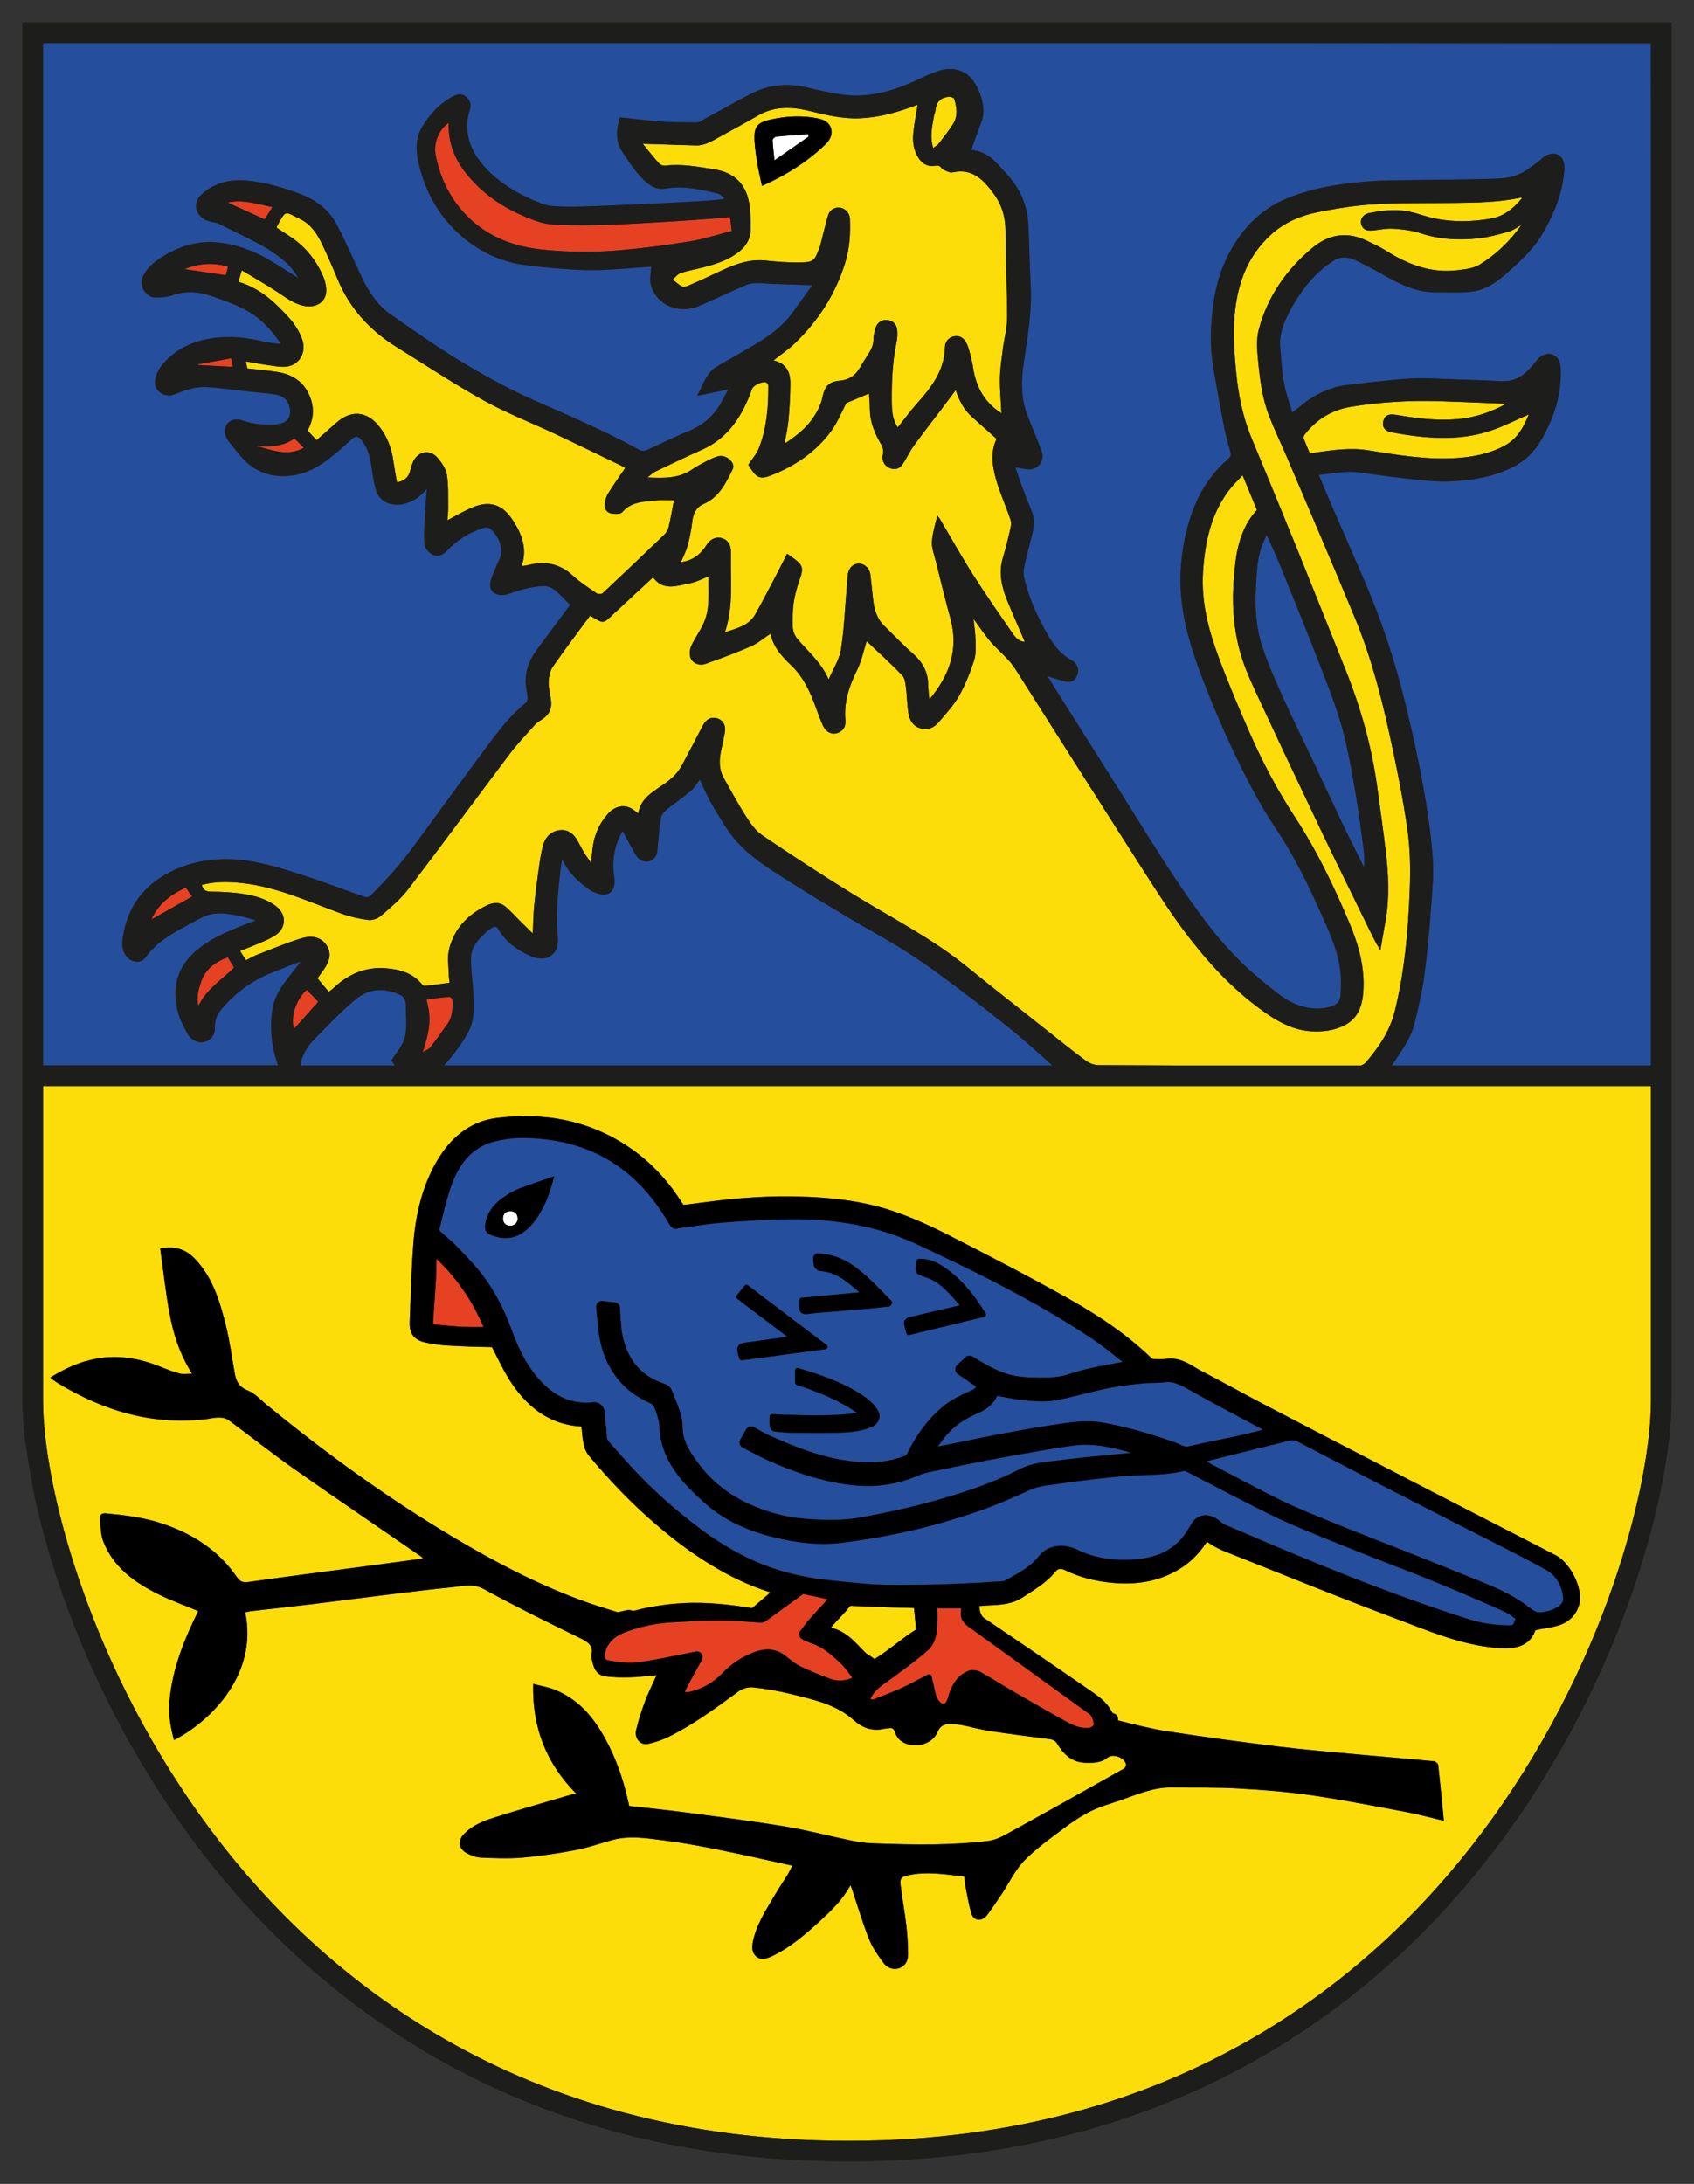 <?xml version="1.0" encoding="UTF-8"?><svg id="Ebene_1" xmlns="http://www.w3.org/2000/svg" viewBox="0 0 428.98 552.85"><rect x="0" y="0" width="428.98" height="552.85" fill="#333333" stroke="none"/><defs><style>.cls-1{fill:#fcdd09;}.cls-1,.cls-2,.cls-3,.cls-4,.cls-5,.cls-6{stroke-width:0px;}.cls-2{fill:#254e9d;}.cls-3{fill:#e74124;}.cls-5{fill:#fff;}.cls-6{fill:#1d1d1b;}</style></defs><path class="cls-3" d="m119.62,330.21c-2.53-4.39-5.52-8.19-9.1-11.56,0,.25,0,.49,0,.74-.01,1.24-.02,2.52-.09,3.8-.15,2.8-.35,5.59-.55,8.39l-.17,2.47c-.05.67-.04,1-.01,1.16.15.04.47.1,1.14.15.15,0,.22,0,.3.02.65.05,1.3.12,1.95.18,1.41.13,2.88.27,4.3.33,1.58.06,3.19.05,4.89.03.06,0,.12,0,.19,0-.09-.19-.18-.38-.26-.57-.84-1.81-1.64-3.53-2.57-5.13Z"/><path class="cls-5" d="m129.22,306.62c-1.12-.01-1.82.65-1.85,1.76-.03,1.16.69,1.91,1.84,1.91,1.09,0,1.94-.84,1.87-1.91-.08-1.14-.71-1.75-1.87-1.76Z"/><path class="cls-1" d="m221.45,419.96c3-1.72,7.63-5.75,10.37-7.35.02-.02.07-.08.11-.13-.04-1.04-.14-2.08-.25-3.17-.06-.67-.13-1.34-.18-2,0-.11-.02-.18-.03-.23-.09-.02-.24-.04-.5-.04-3.69-.06-7.43-.21-11.05-.36-1.36-.05-2.72-.11-4.08-.16-.57-.02-.6.02-.75.23-.66.9-1.42,1.7-2.15,2.46-.34.35-.67.7-1,1.06-.52.58-1.03,1.15-1.56,1.75,4.17.94,6.39,4.01,8.93,6.51.11.07.22.14.33.21.08.05.17.1.25.15.53.34,1.05.69,1.54,1.06,0,0,0,0,0,0Z"/><path class="cls-2" d="m274.63,352.82c-2.44.61-4.96,1.25-7.5,1.69-2.64.46-5.45.18-7.72-.04-1.91-.19-3.82-.54-5.66-.89-.41-.08-.83-.16-1.24-.23-.82,1.89-2.42,3.33-4.83,4.38-2.13.93-3.73,1.82-5.04,2.81-1.89,1.43-3.53,3.22-5.12,5.63.94-.18,1.86-.36,2.78-.54,1.49-.3,2.98-.61,4.47-.91,2.84-.59,5.78-1.19,8.69-1.73,4.49-.84,9.28-1.72,14.09-2.42l.45-.07c2.38-.35,4.82-.71,7.33-.71,1.27,0,2.55.09,3.85.32,5.62,1,11.44,2.59,18.3,5.01.39.14.77.31,1.16.49.95.44,1.57.69,2.3.53,2.5-.58,5.04-1.1,7.51-1.61,2.06-.42,4.11-.84,6.16-1.3,1.73-.39,3.45-.83,5.24-1.3l-1.04-.56c-3.12-1.67-6.15-3.28-9.17-4.9-3.1-1.67-6.13-3.31-9.17-5.02-1.99-1.12-3.6-1.77-5.46-1.55-1.1.14-2.2.16-3.27.19-.98.02-1.91.05-2.82.15-2.84.32-5.86.69-8.81,1.3-1.82.38-3.67.84-5.46,1.29Z"/><path class="cls-2" d="m324.52,379.84c4.55,2.22,9.28,4.08,13.97,5.98,5.83,2.37,11.71,4.6,17.56,6.93,6.56,2.61,13.12,5.22,19.66,7.89,4.23,1.73,8.37,3.69,11.95,6.57.99.8,1.9,1.08,3,.89,1.03-.18,2.1-.4,3-.88,1.14-.61,2.4-1.27,2.18-2.99-.4-3.01-1.88-5.51-4.42-6.9-6.91-3.77-13.98-7.25-20.99-10.84-7.62-3.91-15.25-7.8-22.86-11.72-6.38-3.29-12.74-6.64-19.12-9.93-.46-.24-1.13-.35-1.62-.23-7.12,1.74-14.23,3.54-21.38,5.33,6.35,3.31,12.64,6.76,19.09,9.9Z"/><path class="cls-3" d="m243.37,407.88c.04-.23.05-.49.04-.76h-6.07c0,.22.01.44.02.66.04,1.7.08,3.46-.12,5.21-.17,1.49-.82,3.5-2.14,4.67-2.53,2.24-5.28,4.27-7.94,6.23l-.96.71c-.4.3-.81.59-1.22.87-1.79,1.26-3.48,2.45-4.4,4.29-.06.11-.1.24-.14.38.28.03.55.05.83.07-.06,0-.02-.02.02-.04.66-.26,1.31-.52,1.97-.78,1.68-.66,3.43-1.35,5.08-2.1,1.43-.65,2.82-1.38,4.29-2.15.66-.35,1.34-.7,2.03-1.06.4-.2.52-.36.93-.17.4.18.36.55.46.98l.26,1.09c.09.38.17.76.26,1.15.18.82.34,1.59.58,2.31.28.83,1.16,1.93,1.76,1.88.41-.02.84-.4,1.18-1.58l.07-.26c.68-2.31,1.86-5.14,4.99-6.47.38-.16.83-.24,1.29-.24.65,0,1.33.16,1.86.46,1.45.82,2.88,1.69,4.27,2.53,1.14.69,2.27,1.38,3.43,2.05l.4.23c4.5,2.61,9.16,5.31,13.79,7.86,2.28,1.26,4.07,1.7,5.8,1.44.32-.05.8-.37.93-.58.24-.5-.31-2.36-.95-2.83-10.23-7.4-20.47-14.79-30.7-22.18-.61-.44-2.23-1.61-1.87-3.88Z"/><path class="cls-1" d="m10.9,322.93v31.59c0,21.22,11.57,68.03,43.45,110.03,26.81,35.31,76.41,77.4,160.49,77.4s133.44-42.21,160.13-77.63c31.63-41.96,43.11-88.66,43.11-109.8v-79.57H10.9v47.98Zm10.69,21.67c6.54-2,12.86-1.13,19.08,1.38,1.58.64,3.18,1.26,4.82,1.7.85.23,1.82.04,3.14.04-3.22-5.08-4.82-10.27-5.78-15.63-.96-5.3-1.54-10.66-2.29-16.07,3.58-.67,6.3.11,8.59,2.42,4.68,4.74,6.47,10.88,8.03,17.05,1.03,4.06,1.53,8.26,2.3,12.39.37,1.95,1.22,3.32,3.33,4.13,1.69.64,3.04,2.21,4.5,3.41,15.12,12.39,30.89,23.84,47.71,33.84,10.12,6.01,20.51,11.46,31.54,15.6,3.25,1.22,6.58,2.24,9.9,3.25.8-.2,1.64-.39,2.51-.56.24-.05.49-.04.72.04l.46.14s.21.06.81-.1c3.8-.98,7.68-1.57,11.88-1.82,6.18-.36,12.25.41,17.38,1.22.09.02.17.02.22.03,1.55-1.3,3.09-2.62,4.67-3.98-4.41-1.39-8.66-3.27-12.92-5.7-5.45-3.11-10.79-6.94-16.32-11.71-5.81-5.02-11.28-10.64-16.73-17.18-1.16-1.39-1.37-2.87-1.56-4.17l-.04-.24c-.07-.5-.12-1.01-.16-1.52-.04-.51-.09-1-.16-1.47-7.2-.43-12.97-4-17.64-10.91-1.5-2.21-2.7-4.61-3.86-6.94-.33-.65-.66-1.31-.99-1.95-.03-.06-.11-.21-.17-.31-.01,0-.03,0-.04,0-4.25-.07-7.8-.2-11.17-.39-1.78-.1-3.64-.36-5.55-.76-2.92-.61-4.17-2.21-4.06-5.17.06-1.44.11-2.88.16-4.32.18-5.1.37-10.37.77-15.56.58-7.5,2.24-13.81,5.08-19.3,2.94-5.65,6.66-9.36,11.39-11.32,2.12-.88,4.46-1.19,6.48-1.38,12.79-1.21,24.13,1.84,33.67,9.05,4.42,3.34,8.3,7.65,11.51,12.79.23.38.25.4.87.32,1.07-.14,2.13-.27,3.2-.42,3.42-.45,6.95-.91,10.46-1.19,5.13-.41,9.41-.56,13.45-.49,10.46.18,18.31,1.34,25.43,3.74,4.24,1.43,8.78,3.39,13.9,6.01,9.82,5.02,20.28,10.4,30.65,16.23,8.7,4.89,15.36,9.69,20.97,15.1.03.01.21.08.4.09,1.01.05,2.17.1,3.21-.05,3-.41,5.27.95,7.28,2.15.54.32,1.07.64,1.62.93,2.78,1.44,5.58,2.95,8.28,4.41,2.45,1.33,4.91,2.65,7.38,3.95,11.14,5.82,22.31,11.6,33.47,17.38l2.87,1.49c4.7,2.43,9.4,4.85,14.11,7.27l11.04,5.67c4.21,2.16,8.42,4.32,12.61,6.5,3.64,1.89,6.82,8.33,5.98,12.09-.62,2.73-2.47,4.71-5.21,5.6-1.2.39-2.42.59-3.59.79-.69.11-1.37.23-2.05.38-.12.03-.26.07-.36.12-.74,2.32-2.86,4.83-8.51,4.53-8.34-.45-16.01-3.39-23.42-6.23-1.22-.47-2.44-.94-3.67-1.39-10.46-3.91-21-8.12-31.19-12.19-3.98-1.59-7.95-3.17-11.93-4.75-.93-.37-1.89-.84-2.94-1.45-.51-.3-.99-.62-1.48-.96-1.96,2.95-4.18,5.18-6.76,6.78-4.72,2.94-10.1,4.14-16.43,3.68-4.75-.34-8.89-1.4-12.67-3.22-1.36-.66-1.95-.36-2.63.46-1.92,2.33-4.34,3.89-6.67,5.4-.46.3-.92.59-1.38.9-2.76,1.83-5.68,1.97-8.51,2.1-.89.04-1.72.08-2.56.17-.01,0-.02,0-.03,0-.02,1.19.5,2.56,1.11,2.99l2.58,1.75c8.15,5.54,16.57,11.26,24.81,16.96,2.08,1.44,4.03,2.93,5.19,5.36.07.04.2.1.36.15.38.1.7.36.89.7.18.32.21.69.12,1.05,4.07.99,8.12,2.08,12.24,2.72,9.44,1.47,18.92,2.75,28.41,3.91,6.96.85,13.96,1.42,20.95,2.07,6.16.57,12.32,1.06,18.47,1.65.39.04,1.02.57,1.06.92.52,4.66.96,9.33,1.44,14.15-3.17-.75-6.2-1.6-9.28-2.18-8.09-1.52-16.17-3.12-24.3-4.3-6.16-.9-12.39-1.38-18.61-1.72-5.59-.31-11.21-.19-16.82-.25-4.55-.05-8.65,1.75-12.82,3.21-2.53.88-5.16,1.59-7.54,2.77-2.46,1.22-4.79,2.79-6.99,4.44-3.43,2.58-6.99,5.09-9.94,8.15-2.33,2.41-3.81,5.62-5.7,8.46-1.17,1.77-2.37,3.52-3.62,5.23-1.21,1.66-3.46,1.8-4.1-.55-.6-2.17-.98-4.4-1.41-6.61-.16-.8-.19-1.63-.29-2.54-4.78-.56-9.48-1.37-14.24-.33-1.71.38-2.11.74-1.91,2.46.4,3.42,1.05,6.82,1.45,10.24.28,2.4.41,4.83.44,7.25.02,1.61-.66,3.07-2.32,3.59-1.58.5-3.05-.19-3.95-1.41-1.39-1.88-2.78-3.86-3.63-6.02-1.61-4.06-2.84-8.27-4.23-12.41-.11-.34-.25-.66-.45-1.21-1.99,3.7-4.82,6.42-7.7,9.06-3.62,3.3-7.31,6.53-11.75,8.73-.37.18-.75.36-1.14.51-1.18.45-2.39.65-3.38-.32-.93-.91-1.02-2.08-.79-3.35.81-4.43,3.26-8.11,5.47-11.89,1.07-1.84,2.28-3.59,3.39-5.4.4-.66.72-1.36,1.18-2.25-6.12-1.34-12.04-2.71-17.99-3.91-4.69-.94-9.4-1.84-14.15-2.44-4.46-.56-8.97-1.39-13.47-.15-3.11.86-6.17,1.94-9.32,2.54-4.43.84-8.91,1.52-13.41,1.91-3.48.3-7.02.16-10.52,0-1.24-.05-2.55-.54-3.65-1.14-2.04-1.11-2.24-3.19-.63-4.85,2-2.05,4.59-3.16,7.22-4,6.37-2.04,12.82-3.85,19.23-5.75.57-.17,1.16-.29,1.92-.48-7.54-7.63-11.14-16.7-10.86-27.74,1.98.52,3.8.81,5.46,1.47,6.93,2.78,10.91,8.41,14.03,14.82,2.25,4.63,3.75,9.51,4.81,14.6,4.96.57,9.92,1.07,14.86,1.72,8.24,1.09,16.5,2.14,24.7,3.5,5.6.93,11.1,2.4,16.67,3.54,1.84.38,3.74.64,5.61.71,5.14.17,10.29.35,15.42.26,4.61-.08,9.25-.32,13.82-.89,1.93-.24,3.83-1.34,5.59-2.31,9.6-5.29,19.15-10.65,28.7-16.02.28-.16.53-.78.45-1.1-.41-1.7-3.32-2.76-4.69-1.64-1.67,1.36-3.57,1.33-5.52,1.29-1.52-.03-2.79-.45-3.89-1.14-.61-.38-1.15-.85-1.65-1.39,0,0,0,0,0,0-.02-.03-.05-.06-.07-.09-.26-.29-.52-.59-.76-.91,0-.01-.02-.03-.03-.04-.26-.36-.51-.74-.75-1.14-.47-.81-1.09-1.16-1.98-1.27-5.08-.67-10.17-1.31-15.23-2.07-2.32-.35-4.6-1-6.9-1.46-.9-.18-1.83-.22-2.75-.27-1.63-.08-2.77.25-3.55,2.08-1.45,3.37-6.58,4.35-9.43,2-.6-.5-1.08-1.3-1.32-2.06-.31-.99-.82-1.19-1.71-.96-.35.09-.74.05-1.1.13-2.93.69-5.48-.28-7.57-2.16-.87-.78-1.78-1.45-2.72-2.04-.63-.39-1.27-.75-1.93-1.07s-1.33-.62-2.01-.88c-.68-.27-1.37-.51-2.06-.74-.35-.11-.7-.22-1.05-.32-.7-.21-1.41-.4-2.12-.59-.71-.19-1.43-.36-2.14-.54-.72-.18-1.43-.35-2.15-.53-1.54-.38-3.09-.7-4.66-.97-1.57-.27-3.14-.48-4.72-.65-.29-.03-.6-.03-.92,0-.95.09-1.97.45-2.68.97-5.74,4.21-11.46,8.45-17.88,11.6-1.59.78-3.34,1.34-5.07,1.73-1.95.44-3.54-1.35-3.03-3.52.57-2.45,1.37-4.87,2.25-7.24.83-2.23,1.91-4.36,2.92-6.64-2.33.2-4.52.49-6.72.55-2.1.05-4.24.04-6.32-.27-2.53-.38-3.02-2.55-3.43-4.64-.04-.23-.09-.48-.04-.69.55-2.29-.68-3.26-2.6-4.2-.55-.27-1.1-.54-1.65-.81-7.71-3.78-15.41-7.57-22.93-11.7-2.78-1.53-5.26-.78-7.88-.52-5.51.54-11,1.23-16.49,1.9-6.48.79-12.95,1.65-19.43,2.44-5.08.61-10.16,1.16-15.24,1.74-.49.06-.96.21-1.44.31,3.22,15.35-8.3,27.3-18.03,32.33-.93-3.29-1.44-6.58-1.14-9.97.73-8.15,3.75-15.56,7.28-22.69-3.39-1.41-6.83-2.64-10.08-4.25-6.03-2.99-11.44-6.79-13.98-13.39-.69-1.79-.66-3.87-.83-5.83-.08-.93.49-1.34,1.51-1.25,4.69.44,9.36.99,13.87,2.46,7.82,2.54,14.5,6.72,19.23,13.59.82,1.2,1.52,1.53,2.99,1.32,9.32-1.33,18.67-2.52,28-3.76,5.08-.68,10.16-1.36,15.24-2.05.27-.04.53-.1.93-.19-.21-.22-.31-.36-.44-.45-10.73-7.38-21.52-14.69-32.18-22.18-5.6-3.93-10.95-8.21-16.46-12.27-1.55-1.14-3.42-.69-5.13-.47-13.88,1.82-26.45-1.88-38.22-9.01-.63-.38-1.2-.84-1.95-1.38,2.86-1.77,5.75-3.19,8.87-4.14Z"/><path class="cls-2" d="m210.25,400.02c1.1.11,2.21.22,3.31.34,2.71.29,5.52.59,8.27.71,3.48.16,7.05.11,10.51.07l2.14-.02c2.63-.03,5.52-.11,9.1-.27,3.08-.14,6.31-.32,10.18-.58.34-.02.74-.14,1.06-.32l.69-.39c2.91-1.63,5.66-3.18,7.65-5.73,1.74-2.24,5.43-3.58,9.73-1.52,5.13,2.45,10.95,3.14,17.28,2.05,5.06-.87,8.86-3.63,11.29-8.21.91-1.71,2.24-2.6,3.81-2.6.64,0,1.31.15,2.01.44.71.3,1.28.76,1.78,1.17.39.31.75.61,1.08.75,7.37,3.15,15.72,6.72,23.95,10.07,14.64,5.95,26.77,10.39,38.17,13.98,3.02.95,6.24,1.43,9.86,1.45,1.01,0,1.11,0,1.52-1.25,0,0,0,0,0,0,.05-.15.11-.28.18-.4-.99-.72-2.01-1.46-3.08-1.94-5.79-2.58-11.99-5.23-18.97-8.08-3.24-1.32-6.56-2.6-9.78-3.84-2.51-.97-5.03-1.94-7.53-2.94l-1.92-.77c-5.21-2.08-10.61-4.22-15.85-6.5-3.5-1.52-6.94-3.27-10.26-4.96l-1.66-.84c-2.46-1.25-4.9-2.53-7.35-3.8-2.01-1.05-4.02-2.1-6.03-3.13l-.28-.14c-.34-.18-.96-.51-1.2-.51-3.36.86-6.84.97-10.2,1.08-1.66.05-3.37.11-5.03.26l-.9.08c-1.67.15-3.4.3-5.09.5l-.85.1c-3.24.38-6.59.78-9.86,1.28-.5.07-.99.14-1.49.21-1.97.26-3.83.51-5.58,1.3-4.29,1.94-8.88,3.98-13.68,5.6-5.87,1.99-11.28,3.54-16.56,4.74-5.98,1.36-11.97,2.4-17.81,3.1-4.33.51-9.03.23-14.36-.87-8.62-1.78-15.01-4.74-20.1-9.31-5.62-5.05-11.14-10.73-11.43-19.56-.05-1.46-.66-3.05-1.25-4.58-.16-.41-.64-.88-1.05-1.07-3.09-1.39-5.49-3.06-7.33-5.1-2.88-3.19-4.72-7.05-5.49-11.47-.3-1.76-.47-3.56-.63-5.3-.07-.79-.14-1.58-.23-2.38-.05-.44.11-.88.42-1.19.31-.31.76-.46,1.19-.41l3.14.36c.71.08,1.25.66,1.28,1.38l.02.51c.01.32.02.64.05.95.05.57.09,1.15.13,1.72.09,1.3.17,2.54.42,3.72,1.33,6.36,4.77,10.37,10.52,12.27.34.11,1.51.57,1.93,1.59l.42,1.03c.75,1.82,1.52,3.71,2.04,5.67.26.96.3,1.91.34,2.83.04.8.07,1.56.25,2.21.87,3.23,2.93,5.93,4.97,8.41,2.91,3.55,6.73,6.45,11.35,8.62,4.62,2.17,9.55,3.47,14.64,3.87,3.97.31,9.18.55,14.23-.4,6.99-1.31,13.01-2.68,18.41-4.19,6.13-1.71,14.12-4.17,21.5-7.98,2.57-1.33,5.16-1.65,7.66-1.97,3.44-.43,6.81-.82,10-1.15,3.19-.33,6.91-.7,10.65-1.01-.6-.17-1.19-.34-1.78-.5-3.87-1.02-8.03-1.9-12.23-1.43-2.67.3-5.39.77-8.02,1.22l-.77.13c-4.91.85-9.31,1.64-13.45,2.42-3.75.71-7.62,1.49-11.5,2.32-.5.11-1.01.21-1.52.31-1.72.33-3.35.65-4.8,1.28-3.29,1.44-6.79,2.3-10.4,2.57-4.76.34-9.3-.49-12.73-1.27-4.35-.98-8.83-2.51-14.09-4.81-1.71-.75-3.38-1.61-4.99-2.45-.72-.37-1.44-.75-2.17-1.12-.36-.18-.62-.5-.74-.88-.11-.38-.07-.8.13-1.14l1.49-2.61c.4-.69,1.28-.93,1.97-.55.38.21.75.43,1.11.64.73.43,1.41.83,2.11,1.14,6.39,2.9,13.89,6.07,22.03,6.91,4.45.46,8.02.19,11.24-.85.2-.06.4-.12.61-.18,1.03-.3,1.45-.46,1.71-.99,2.43-4.93,5.37-8.8,8.97-11.83,1.55-1.3,3.35-2.26,4.91-3.05.43-.22.89-.41,1.34-.6,1.23-.51,1.91-.85,2.24-1.43l-4.66-3.21c-.36-.25-.59-.65-.62-1.09s.14-.87.46-1.17l2.14-2c.48-.45,1.2-.52,1.75-.17,6.66,4.11,9.57,5.15,14.82,5.29h.35c3.14.1,6.11.19,8.98-.74,2.35-.76,4.32-1.3,6.21-1.7,2.43-.51,4.85-.95,7.41-1.42.09-.02.17-.03.26-.05-.3-.24-.6-.48-.89-.71-2.46-1.96-4.78-3.81-7.27-5.46-8.06-5.35-17.26-10.57-28.93-16.43-3.3-1.66-6.7-3.27-9.99-4.82-1.32-.62-2.64-1.25-3.96-1.88-4.1-1.96-8.03-3.41-12.02-4.43-7.25-1.87-14.95-2.64-23.54-2.36-5.47.18-10.41.45-15.1.85-2.56.21-5.08.57-7.74.96-1.05.15-2.11.3-3.18.45-.1.04-.21.08-.32.1-.4.07-.84-.06-1.18-.32h0c-.06-.04-.11-.09-.16-.14-.07-.07-.14-.15-.2-.23-.22-.32-.44-.65-.64-1-3.79-6.41-8.21-11.23-13.49-14.72-6.17-4.08-13.31-6.22-21.81-6.55-2.21-.08-4.1,0-5.78.29-1.95.32-3.99.74-5.7,1.6-3.55,1.78-6.15,4.95-7.94,9.7-1.09,2.89-1.84,6-2.57,9.01-.22.9-.44,1.8-.66,2.69.04.07.1.16.15.21.56.54,1.15,1.04,1.73,1.55.82.71,1.67,1.44,2.45,2.26l.98,1.02c1.99,2.06,4.04,4.2,5.81,6.55,2.93,3.9,5.31,8.43,7.29,13.87,1.68,4.61,3.51,8.1,5.76,10.98,4.36,5.56,9.14,7.83,15.03,7.14,1.09-.12,2.43.91,2.61,2.01.12.69.16,1.37.2,2.02.04.68.08,1.32.2,1.92.12.61.14,1.2.16,1.76.04,1.08.08,1.72.54,2.23.71.79,1.41,1.59,2.12,2.39,1.55,1.76,3.16,3.58,4.79,5.3,5,5.26,10.47,10.1,16.26,14.38,6.35,4.69,12.42,7.97,18.57,10.04,4.49,1.51,9.33,2.52,14.39,3.01Zm19.8-66.52c3.78-.91,7.57-1.79,11.47-2.69l1.53-.36c-.21-.27-.41-.53-.63-.77l-.52-.58c-2.21-2.45-4.29-4.76-7.44-5.75-2.68-.84-2.83-1.12-2.33-4.17.04-.27.27-.48.55-.49,2.21-.12,4.34.61,6.7,2.26,3.83,2.68,7.08,6.35,10.23,11.55.1.16.11.35.04.52-.07.17-.22.3-.4.34l-18.98,4.59s-.09.02-.14.02c-.26,0-.5-.17-.56-.44-.06-.24-.12-.47-.19-.7-.17-.61-.34-1.24-.42-1.89-.07-.58.57-1.31,1.11-1.44Zm-7.44,25.8c-.28.86-1.01,1.57-2.04,2-2.97,1.24-6.11,1.32-9.14,1.4h-.31c-1.39.04-2.8.06-4.2.06-2.1,0-4.19-.03-6.24-.06-1.39-.02-2.84-.13-4.62-.34-.59-.07-1.06-.85-1.12-1.35-.07-.57-.06-1.13-.04-1.72,0-.23.01-.46.01-.7,0-.16.06-.31.18-.42.11-.11.26-.16.42-.16l2.89.1c6.14.21,12.48.43,18.7-.41-4.75-3.36-10.16-5.41-15.33-7.13-.24-.08-.4-.3-.4-.55v-3.15c0-.18.09-.36.24-.47.15-.11.34-.14.52-.09.58.18,1.14.35,1.7.52,1.2.37,2.34.71,3.47,1.12,4.07,1.45,8.36,3.18,12.15,5.97.85.63,2.04,1.67,2.86,3.05.46.77.57,1.57.32,2.33Zm-20.18-28.79c.03-.28.02-.56.01-.87,0-.17-.01-.36-.01-.56,0-.3.23-.55.53-.58l14.7-1.37c-.08-.07-.15-.13-.23-.2-3-2.56-5.83-4.98-9.83-5.22-.67-.04-1.41-.84-1.5-1.44-.21-1.33-.33-2.14.17-2.64.5-.5,1.28-.38,2.83-.15,4.39.67,7.66,3.17,10.03,5.28,1.62,1.44,3.16,3.02,4.65,4.54.66.68,1.32,1.35,1.99,2.02.19.19.23.5.08.73l-.24.38c-.09.15-.25.24-.42.26-.47.05-.94.11-1.4.17-1.02.13-2.03.25-3.06.34-2.74.24-5.49.46-8.23.69l-5.49.45c-.81.07-1.62.16-2.42.27-.17.02-.34.04-.49.04-.53,0-.94-.15-1.24-.44-.38-.38-.52-.94-.43-1.72Zm-15.86-2.6l2.01-2.48c.2-.24.55-.29.8-.1l19.97,15.14c.19.14.27.38.21.61-.06.23-.25.4-.48.43l-21.17,2.84s-.05,0-.08,0c-.25,0-.47-.16-.55-.4-.06-.18-.11-.33-.16-.47-.11-.31-.2-.57-.25-.83-.17-.92-.2-1.55.16-2.04.39-.54,1.12-.68,1.96-.79,2.75-.37,5.5-.75,8.29-1.15l2.13-.3-12.73-9.65c-.13-.1-.21-.24-.23-.39-.02-.16.03-.31.13-.43Zm-51.11-18.89c-2.86,3.81-6.41,5.57-11.28,3.55-1.37-.57-1.47-1.59-1.28-2.77.54-3.27,2.59-5.47,5.26-7.17,1.04-.66,2.12-1.3,3.26-1.73,2.83-1.07,5.71-2.02,8.91-3.14-1.07,4.35-2.48,8.07-4.88,11.26Z"/><path class="cls-3" d="m154.15,420.33c2.31.4,4.97.79,7.38.48,3.47-.45,6.98-1.17,10.37-1.86,1.44-.29,2.88-.59,4.31-.86.56-.11,1.12.12,1.45.57.33.46.37,1.06.1,1.55l-1.1,1.98c-1,1.8-2.04,3.66-3,5.55-.08.16-.15.36-.2.55.15.02.31.03.43.04.16.01.31.03.47.05.1-.04.19-.07.28-.09,3.3-.8,6-2.34,8.26-4.69,2.43-2.54,5.29-4.39,8.48-5.49,2.95-1.02,5.55-.61,7.75,1.22,1.1.92,2.29,1.87,3.52,2.47,2.41,1.18,4.95,2.17,7.35,3.09,1.76.68,3.55.7,5.3.06h0c.27-.1.43-.19.52-.26-.02-.04-.06-.11-.11-.18-1.12-1.63-2.29-3.01-3.49-4.09-2.03-1.83-4.05-3.55-6.53-4.36-.61-.2-1.16-.46-1.7-.71-.23-.11-.46-.21-.69-.31-.41-.18-.71-.54-.83-.97-.11-.43-.02-.89.25-1.25.23-.3.45-.6.67-.89.49-.66.95-1.29,1.49-1.9.82-.94,1.67-1.86,2.52-2.78.46-.5.93-1.01,1.39-1.51.27-.29.53-.59.81-.9-2.2-.48-4.2-.92-6.19-1.34-1.23.9-2.47,1.8-3.71,2.7-1.91,1.39-3.82,2.79-5.74,4.17-.6.43-1.28.39-1.69.36-1.15-.07-2.21-.14-3.26-.22-2.15-.16-4.37-.31-6.55-.32-3.41,0-6.89.2-10.26.39l-2.11.11c-3.59.19-7.25.92-10.88,2.17-3.45,1.18-5.21,2.78-5.91,5.35-.2.73-.19,1.34.03,1.68.14.23.43.38.86.45Z"/><path class="cls-3" d="m64.7,112.87c4,.93,7.95,2.85,12.23.49-.87-.88-1.58-1.6-2.34-2.37-3.03,2.13-6.42,2.18-9.89,1.88Z"/><path class="cls-3" d="m46.66,68.12c3.33.49,6.87,1.02,10.51,1.56.16-.58.4-1.42.6-2.15-3.97-1.26-7.72-.72-11.11.59Z"/><path class="cls-3" d="m50.2,92.41c2.87.15,5.75.31,8.79.47-.13-.65-.25-1.25-.44-2.18-2.87.52-5.65,1.02-8.43,1.52.03.06.05.13.08.19Z"/><path class="cls-3" d="m57.66,51.26c3.1,1.41,6.2,2.82,9.36,4.26.61-.97,1.24-1.96,1.97-3.11-3.81-.75-7.44-2.01-11.33-1.15Z"/><path class="cls-1" d="m133.46,143.12c.18-.03.36-.08.54-.12,4.15-1.01,7.81-.27,11.05,2.72,1.85,1.71,4.01,3.09,6.1,4.52.34.23,1.22.18,1.51-.1,5.21-4.88,10.38-9.8,15.52-14.74.5-.48.95-1.17,1.11-1.84.54-2.27.93-4.58,1.39-6.9-1.39,0-2.88-.13-4.34.03-3.12.35-6.39.19-8.77,2.99-.46.55-1.98.48-2.91.28-1.06-.23-1.64-1.24-1.51-2.36.11-.89.33-1.84.79-2.59,1.36-2.19,2.86-4.29,4.36-6.5-.19-.13-.47-.37-.79-.52-5.61-2.71-11.21-5.44-16.85-8.1-6.06-2.85-12.35-5.28-18.19-8.52-7.51-4.16-14.68-8.94-21.99-13.47-6.79-4.21-11.95-9.83-15.03-17.29-1.23-2.98-2.52-5.93-3.91-8.83-1.23-2.56-2.77-4.95-5.43-6.26-4.14-2.04-3.65-2.5-6,1.86-.04.07-.02.18-.02.29,1.11.73,2.23,1.48,3.35,2.21,3.71,2.42,6.42,5.71,8.23,9.7.59,1.31,1.03,2.86.94,4.26-.16,2.81-2.84,4.28-5.91,3.54-2.49-.6-4.46-2.14-6.55-3.51-2.84-1.86-5.8-3.54-8.91-5.42-.37,1.22-.61,2.02-.88,2.9,5.52,1.6,9.39,5.29,12.96,9.26,1.33,1.48,2.46,3.29,3.15,5.15,1.28,3.45-.67,6.73-4.04,7.07-1.4.14-2.85-.15-4.26-.34-1.94-.27-3.87-.64-5.94-.99.16.7.28,1.17.42,1.79,2.44.27,4.91.48,7.36.84,4.2.62,7.28,2.71,8.7,6.9.96,2.86.54,5.54-.82,7.97.78.85,1.49,1.62,2.26,2.44,1.69-1.48,3.37-2.93,5.02-4.41,3.76-3.35,7.81-2.96,10.91,1,2,2.55,3.07,5.44,3.52,8.62.26,1.81.6,3.6.92,5.46,1.81-.33,2.87-1.2,3.31-2.79.21-.76.41-1.52.71-2.25,1.16-2.79,4.25-3.46,6.24-1.2,1.06,1.21,2.12,2.75,2.37,4.28.45,2.71.3,5.53.35,8.3.02,1.07-.13,2.14-.21,3.27,1.81-.97,3.44-1.92,5.14-2.71,1.93-.9,3.93-1.7,6.12-1.32,2.59.45,4.21,2.3,5.51,4.33,2.19,3.43,3.48,7.12,2.03,11.32.56-.08.97-.13,1.37-.2Z"/><path class="cls-2" d="m102.75,254.2c0-1.08-.5-1.96-1.53-2.42-4.17-1.88-7.95-1.49-11.29,1.3-3.63,3.03-6.91,6.5-10.23,9.88-2.11,2.15-3.38,4.53-3.62,6.75h23.92c-.41-.54-.75-1.12-.9-1.23,1.22-2.01,2.97-3.83,3.45-5.95.61-2.66.22-5.55.21-8.34Z"/><path class="cls-2" d="m316.36,10.9H10.9v258.81h59.5c-1.72-4.49-2.18-9.56-1.44-14.22.78-4.91,4.39-8.2,7.15-12.05-2.48.8-4.81,1.82-7.17,2.75-4.88,1.93-9.05,4.88-12.48,8.82-1.19,1.36-2.14,2.87-2.08,4.93.06,2.03-.85,3.39-2.81,3.87-1.29.31-3.16-.45-4.02-1.96-.92-1.61-1.84-3.28-2.35-5.04-1.69-5.84-.87-11.14,3.76-15.52,2.85-2.69,6.27-4.41,9.82-5.91,1.87-.79,3.78-1.5,5.96-2.37-1.22-.35-2.1-.67-3.02-.87-2.77-.61-5.58-1.28-8.39-.65-1.52.34-2.98,1.14-4.37,1.9-4.43,2.45-9.04,4.65-12.14,8.98-1.25,1.75-3.71,1.31-5.01-.5-1.12-1.56-.93-3.33-.68-4.94,1.16-7.27,5.15-12.65,11.64-16.02,7.42-3.85,15.34-4.11,23.32-2.36,4.44.98,8.78,2.44,13.11,3.87,4.41,1.45,8.74,3.15,13.13,4.68.41.14,1.16,0,1.44-.3,2.63-2.76,5.34-5.45,7.73-8.41,3.02-3.73,5.78-7.68,8.63-11.54,4.65-6.3,9.22-12.65,13.93-18.9,2.71-3.6,5.47-7.19,9.07-10,.3-.23.47-.82.44-1.23-.12-1.5-.53-3-.5-4.49.06-2.68.97-5.14,2.55-7.31,2.89-3.95,5.82-7.87,8.77-11.85-.21-.17-.5-.37-.75-.62-.95-.93-1.82-1.93-2.83-2.78-.94-.79-1.98-1.37-3.35-1.3-3.06.15-5.93,1.03-8.78,2.02-2.53.88-5.02-.31-4.53-3,.25-1.36.95-2.63,1.46-3.93.43-1.1,1.14-2.17,1.24-3.29.22-2.46-.85-4.56-2.63-6.23-.36-.33-1.17-.48-1.66-.33-3.72,1.13-6.91,3.14-9.56,5.99-.96,1.04-2.29,1.37-3.39.87-.91-.41-1.98-1.53-2.1-2.44-.28-2.15-.09-4.36.01-6.55.11-2.45.33-4.89.53-7.71-1.89,2.29-3.94,3.51-6.41,3.92-2.62.44-5.57-.58-6.47-3.63-.56-1.93-.85-3.96-1.14-5.95-.34-2.33-.87-4.56-2.36-6.46-1.05-1.34-1.49-1.44-2.77-.35-1.09.93-2.1,1.94-3.19,2.87-2.98,2.52-6.04,4.89-9.96,5.86-4.23,1.05-8.36.56-11.86-1.81-2.32-1.57-4.05-4.07-5.88-6.3-.66-.8-1.25-2.07-1.12-3.03.29-2.2,2.25-3.19,4.49-2.41,2.86,1,5.77,1.23,8.75.95,2.03-.19,3.44-1.35,3.3-3.41-.15-2.14-1.24-3.67-3.53-4.09-1.93-.35-3.91-.47-5.87-.68-3.92-.43-7.83-1.02-11.76-1.24-2.9-.17-5.64.85-8.34,1.92-2.18.86-4.89-.94-4.71-3.23.11-1.44.78-3.06,1.71-4.19,3.63-4.41,8.58-6.51,14.15-7.03,3.86-.36,7.71.07,11.51.99,1.38.34,2.81.42,4.55.67-2.37-3.57-5.05-6.42-8.4-8.34-2.94-1.68-6.23-2.81-9.45-3.92-3.17-1.1-6.42-1.26-9.7-.09-1.3.46-2.79.54-4.19.57-2.1.05-4.29-2.64-3.41-4.9.76-1.96,2.11-3.37,3.71-4.5,4.73-3.33,9.89-5.2,15.82-4.51,4.26.49,8.18,1.9,11.87,3.97,2.79,1.57,5.46,3.35,8.19,5.04-1.01-1.59-2.14-3.14-3.56-4.34-1.7-1.44-3.56-2.75-5.52-3.82-3.64-1.99-7.37-3.8-11.1-5.61-.84-.41-1.85-.46-2.75-.75-3.19-1.05-4.08-4.45-1.64-6.71,3.11-2.87,7.06-3.86,11.09-3.52,4.58.38,9.05,1.62,13.4,3.23,4.05,1.5,7.49,3.83,9.54,7.64,2.36,4.38,4.34,8.96,6.44,13.47,1.75,3.75,3.97,7.19,7.4,9.57,5.93,4.13,11.84,8.31,18.02,12.04,5.78,3.49,11.75,6.77,17.92,9.51,9.14,4.07,18.37,7.95,27.15,12.79.45.25,1.22.24,1.7.03,3.51-1.55,6.93-3.33,10.48-4.75,3.94-1.58,6.84-4.15,8.76-7.9.46-.89.95-1.76,1.49-2.74-2.7.56-5.12,1.06-7.86,1.62.85-1.74,1.47-3.26,2.31-4.66.55-.91,1.27-1.82,2.14-2.4,1.94-1.28,4.03-2.34,6.05-3.52,4.87-2.85,9.9-5.49,13.38-10.16,1.83-2.46,3.59-4.97,5.24-7.26-3.41-.11-6.69-.23-9.96-.33-2.38-.07-4.8-.6-7.1.4-3.85,1.68-7.65,3.48-11.51,5.14-5.24,2.25-10.92-.14-12.31-5.33-.39-1.46.04-3.14.09-4.58-4.12.29-8.51.7-12.9.86-2.95.11-5.92-.04-8.86-.25-3.66-.27-7.32-.58-10.94-1.13-5.88-.89-11.07-3.47-15.51-7.36-5.14-4.49-8.51-10.19-10.3-16.76-.99-3.61-1.55-7.29.53-10.78,1.92-3.23,4.41-5.9,7.76-7.66,1.03-.54,2.22-.83,3.3.06,1.07.89,1.4,1.95.98,3.32-.32,1.04-.57,2.13-.64,3.21-.3,4.56,1.63,8.29,4.64,11.52,3.37,3.62,7.5,6.18,12.01,8.12,1.58.68,3.25,1.39,4.93,1.52,3.06.25,6.16.17,9.23.06,6.36-.22,12.72-.53,19.08-.82,3.5-.16,7-.36,10.49-.57,1.5-.09,2.99-.27,4.48-.41.07-.11.14-.22.21-.33-.53-.38-1.02-.95-1.61-1.1-4.33-1.06-8.66-2.03-13.18-1.28-1.43.24-2.8-.02-4.06-.92-2.98-2.14-4.79-5.19-6.81-8.14-2.03-2.96-1.65-5.88-.76-8.95,1.57.17,3.11.36,4.65.51,2.24.23,4.47.51,6.72.62,2.72.14,5.45.17,8.18.17.45,0,.92-.34,1.36-.58,4.09-2.23,8.14-4.55,12.28-6.69,4.39-2.27,9.04-2.75,13.89-1.65,3.29.75,6.59,1.56,9.94,1.94,5.2.58,10.24-.49,15.07-2.42,2.66-1.06,5.21-2.42,7.89-3.43,2.49-.93,5.04-1.09,7.5.38,2.82,1.68,5.72,8.06,4.08,12.27-.9,2.33-1.71,4.7-2.58,7.1,2.6.27,4.7,1.47,6.43,3.36.97,1.05,1.95,2.09,2.89,3.17,3,3.4,4.79,7.37,5.08,11.88.33,5.11.31,10.25.61,15.37.4,6.87-.75,13.59-1.75,20.31-.67,4.44-.7,8.77.91,13,1.19,3.11,2.52,6.16,3.67,9.29.76,2.09-.7,4.35-2.89,4.49-1.15.07-2.33-.28-3.81-.48,1.26,3.44,2.37,7,3.88,10.39.83,1.85,1.04,3.62.64,5.47-.57,2.67-1.38,5.29-1.97,7.96-.28,1.26-.64,2.66-.37,3.86,1.01,4.52,2.82,8.77,5.01,12.84,1.79,3.32,3.69,6.58,7.25,8.39.32.16.56.49.8.77.79.9.81,1.95.41,2.97-.42,1.07-1.26,1.8-2.46,1.62-1.15-.17-2.27-.59-3.4-.91-.46-.13-.92-.3-1.67-.55,1.57,2.51,2.91,4.68,4.28,6.84,4.85,7.69,9.72,15.38,14.56,23.07,7.16,11.37,14.01,22.95,22.27,33.57,2.44,3.14,5.11,6.15,7.95,8.94,2.85,2.79,5.96,5.33,9.11,7.8,3.5,2.74,7.39,4.47,12.05,3.81,2.26-.32,3.86-1.16,4.01-3.01.19-2.36.22-4.8-.13-7.13-.76-5.1-2.99-9.75-5.07-14.41-3.22-7.24-6.76-14.33-11.18-20.9-4.18-6.22-7.56-12.86-10.75-19.59-2.85-6.02-5.45-12.17-7.83-18.4-2.8-7.33-5.13-14.8-5.51-22.75-.18-3.76.12-7.46.77-11.12.74-4.17,1.9-8.22,3.81-12.07,1.83-3.71,4.32-6.83,7.37-9.53.69-.61.88-1.04.66-1.83-.54-2.03-1.15-4.04-1.55-6.09-.99-5.06-1.92-10.13-2.79-15.22-.94-5.5-.71-11.04.07-16.52.69-4.9,2.2-9.59,4.72-13.9,3.23-5.51,7.62-9.8,13.52-12.31,6.76-2.87,13.96-3.94,21.23-4.48,3.78-.28,7.58-.24,11.37-.31,6.76-.12,13.53-.12,20.29-.34,2.68-.09,5.42-.41,7.75-1.96,1.56-1.03,3.1-2.12,4.51-3.34,1.93-1.66,4.42-1.34,5.2.89.3.84.27,1.85.18,2.76-.55,5.8-2.75,11.02-5.73,15.97-2.4,3.99-5.84,7-9.27,10.01-2.55,2.23-5.42,4.01-8.87,4.3-2.87.24-5.77.09-8.66.12-4.41.03-8.29-1.66-12.04-3.76-2.48-1.38-4.96-2.77-7.5-4.02-1.99-.98-4.13-1.6-6.21-.27-1.35.86-2.66,1.82-3.83,2.9-3.22,3-5.7,6.61-7.68,10.51-1.37,2.69-2.42,5.56-2.11,8.71.29,2.92.39,5.88.92,8.76.49,2.65,1.43,5.22,2.12,7.62.74-.58,1.33-1.01,1.89-1.48,3.58-3.02,7.62-5.02,12.3-5.55,5.28-.6,10.57-1.28,15.87-1.59,3.77-.22,7.58.1,11.37.21,2.59.07,5.17.19,7.76.27,1.92.06,3.89.37,5.76.07,3.26-.51,5.27-3.03,7.22-5.41,1.61-1.96,4.55-1.84,5.46.52.45,1.15.4,2.55.36,3.83-.17,5.86-2.09,11.22-5.02,16.21-1.65,2.81-3.91,5.05-6.86,6.59-5.17,2.69-10.76,3.52-16.46,3.75-2.88.11-5.8-.2-8.68-.51-4.46-.48-8.92-1.04-13.36-1.71-3.67-.56-7.21.16-10.88.59.95,2.26,1.82,4.4,2.74,6.52,2.96,6.82,5.95,13.63,8.9,20.46,4.33,10.03,7.72,20.39,10.3,30.99,1.67,6.87,3.21,13.78,4.47,20.73,1.09,5.98,1.99,12.03,2.42,18.08.32,4.48-.13,9.04-.47,13.55-.42,5.63-.93,11.26-1.7,16.84-.55,3.96-1.49,7.88-2.44,11.78-.91,3.74-3.63,7.32-5.73,10.54h65.61V41.43c-.01-10.12-.04-20.25-.04-30.35-33.81,0-67.72-.07-101.68-.18Z"/><path class="cls-1" d="m353.4,105c5.19.89,10.39,1.58,15.69,1.12,4.39-.38,8.45-1.76,12.36-3.89-5.67-.22-11.34-.49-17.01-.66-7.46-.22-14.88.2-22.25,1.4-4.86.79-8.8,3.17-11.81,7.07-.19.24-.33.7-.24.95.48,1.29,1.04,2.55,1.6,3.88.5-.12.9-.24,1.3-.29,4.47-.63,8.9-1.3,13.46-.57,7.41,1.18,14.82,2.46,22.39,1.95,4.24-.29,8.33-1.08,12.11-3.12,3.29-1.77,4.9-4.8,6.16-7.92-3.17,1.37-6.26,2.96-9.51,4.07-8.31,2.83-16.77,2.01-25.19.48-1.77-.32-2.48-1.38-2.17-2.78.32-1.43,1.33-1.98,3.12-1.68Z"/><path class="cls-1" d="m194.56,97.64c0-.26-.23-.65-.45-.76-.97-.48-3.3.62-3.66,1.59-2.39,6.6-5.83,12.33-12.61,15.36-3.96,1.77-7.89,3.63-11.8,5.52-.77.37-1.41,1.02-2.1,1.54,4.02.17,7.88.31,11.26-2,1.03-.7,2.12-1.32,3.23-1.88,1.15-.58,2.31-1.23,3.55-1.52,1.97-.45,4.33,1.72,3.59,3.23-1.73,3.53-3.43,7.13-7.35,8.86-1.89.83-2.67,2.34-2.9,4.35-.24,2.06-.63,4.12-1.17,6.12-.39,1.46-1.12,2.83-1.71,4.29,2.94-.41,4.97-1.94,6.49-4.37,1.04-1.65,2.6-2.18,4.04-1.67,1.68.6,2.15,2.06,2.11,3.57-.15,6.7.76,13.49-1.52,20.22,2.98-1.02,6.06-1.65,7.71-4.58,1.87-3.33,3.61-6.73,5.39-10.11.89-1.7,1.75-3.41,2.67-5.22.8.58,1.4,1,1.99,1.44,1.91,1.41,2.15,2.45,1.33,4.66-.59,1.59-1.06,3.23-1.41,4.89-.29,1.35-.46,2.75-.47,4.12-.02,2.19-.48,4.48,1.11,6.4,2.72,3.28,6.14,5.99,7.95,10.35,1.17-2.74,2.73-5.07,3.12-7.58.82-5.27,1.03-10.63,1.49-15.96.09-1.05.12-2.12.27-3.16.24-1.63,1.47-2.71,2.89-2.65,1.45.06,2.66,1.33,2.83,2.91.21,2.02.43,4.04.65,6.06.27,2.53.91,4.91,2.81,6.76,2.42,2.36,4.75,4.82,7.28,7.05,2.41,2.11,3.82,4.57,3.86,7.81.02,1.23.19,2.45.31,3.79,5.15-6.09,7.47-12.74,5.31-20.56-1.31-4.76-2.47-9.56-3.66-14.36-.41-1.64-1.08-3.33-1-4.96.11-2.16.84-4.28,1.35-6.62.31.37.51.55.64.78,2.78,4.68,5.43,9.45,8.35,14.04,3.27,5.13,6.75,10.13,10.21,15.14.7,1.01,1.65,1.95,2.97,1.96-1.48-3.45-3-6.87-4.41-10.33-1.43-3.51-2.3-7.1-1.14-10.92.7-2.29,1.26-4.62,1.8-6.95.2-.86.41-1.87.15-2.65-1.14-3.4-2.66-6.68-3.64-10.12-.99-3.46-1.53-7.06.1-10.4-2.1-1.87-4.13-3.69-6.17-5.5-2.07-1.83-3.32-4.19-4.18-6.84-1.3,1.74-2.46,3.29-3.63,4.84-2.34,3.09-4.74,6.14-7.01,9.28-1.07,1.49-1.82,3.2-2.86,4.71-.8,1.17-2.03,1.42-3.33.85-1.23-.54-2.02-1.98-1.64-3.34.37-1.35-.26-2.34-.84-3.37-1.42-2.54-2.41-5.18-2.44-8.14-.01-1.4-.15-2.81-.21-3.97-2.03.85-4.05,1.7-5.74,2.41-1.29,2.44-2.26,4.92-3.78,7.01-3.59,4.93-8.43,8.39-14.02,10.79-4.07,1.74-4.77,1.51-7.03-2.17,0,0,0,0,0-.01,0,0,0,0,0,0,0,0,0,0,0,0-.03-.06,0-.14,0,0,0,0,0,0,0,0,.99-1.53,2.13-2.77,2.7-4.24,1.96-5.05,2.38-10.39,2.36-15.76Z"/><path class="cls-2" d="m319.4,162.9c1.37,4.47,3.31,8.78,5.22,13.05,2.51,5.62,5.26,11.14,7.89,16.71,2.26,4.79,4.51,9.59,6.76,14.39.54,1.16,1.08,2.32,1.65,3.47,1.49,3.02,2.99,6.04,4.49,9.05.13-1.46.12-2.86-.06-4.24-.6-4.53-1.18-9.07-1.93-13.58-.78-4.72-1.6-9.44-2.68-14.1-1.89-8.15-5.19-15.84-8.19-23.62-2.79-7.23-5.74-14.4-8.67-21.58-.94-2.31-2.01-4.57-3.11-7.04-.32.71-.54,1.19-.77,1.68-1.49,3.14-1.68,6.56-1.89,9.91-.34,5.34-.29,10.76,1.28,15.9Z"/><path class="cls-3" d="m38.36,232.75c3.36-1.9,6.8-3.83,10.28-5.8-.5-.73-1.01-1.48-1.56-2.28-3.91,1.81-7.08,4.25-8.71,8.08Z"/><path class="cls-3" d="m74.47,260.45c2.01-2.26,4.07-4.56,6.13-6.87-.93-.95-1.89-1.94-2.92-2.99-2.68,2.28-4.22,7.07-3.21,9.86Z"/><path class="cls-1" d="m201.43,86.76c-1.68,1.62-3.66,2.95-5.56,4.47,3.09.65,4.27,2.85,4.27,5.68,0,3.14-.2,6.28-.47,9.41-.17,1.93-.63,3.84-1.01,5.99,2.88-1.91,5.43-3.85,7.23-6.53,1.03-1.53,1.96-3.27,2.34-5.04.62-2.94,1.48-4.11,4.56-4.4,2.23-.21,3.79-1.3,4.9-3.18.7-1.19,1.45-2.36,2.19-3.53.72-1.14,1.32-2.27,1.31-3.71,0-1,.27-2.02.56-2.98.38-1.29,1.59-2.04,2.88-1.95,1.35.1,2.43,1.04,2.56,2.45.09.99.08,2.04-.13,3.01-1.05,4.99-1.28,10.05-1.23,15.12.02,2.31.14,4.65,1.51,6.62,1.63-2.04,3.12-4.11,4.8-5.99,3.71-4.15,7.04-8.39,7.15-14.38.04-2.36,2.9-3.6,4.59-2.12.68.59,1.11,1.59,1.39,2.48.5,1.62.9,3.29,1.16,4.97.77,5.03,3.13,8.99,7.18,11.43-.14-2.75-.45-5.76-.41-8.76.03-2.48.43-4.95.74-7.42.34-2.69,1.1-5.37,1.1-8.05,0-7.27-.4-14.53-.41-21.8,0-3.64-.96-6.79-3.11-9.68-2.57-3.45-5.37-6.33-10.24-5.26-.27.06-.59.08-.83-.02-.7-.3-1.57-.51-2-1.05-.51-.63-.93-.72-1.62-.59-1.8.33-3.2-.42-4.17-1.87-1.31-1.96-1.62-4.21-1.38-6.49.25-2.35.71-4.68,1.08-7.09-.32.12-.62.23-.91.34-4.43,1.65-8.95,2.89-13.7,3.09-4.34.18-8.53-.81-12.69-1.84-4.53-1.12-8.9-1.29-13.12,1.15-3.23,1.88-6.54,3.63-9.81,5.44-1.86,1.03-3.67,2.19-5.93,2.12-4.39-.14-8.77-.27-13.44-.42,1.43,1.74,2.73,3.41,4.14,4.98.33.37,1.05.62,1.55.56,4.2-.51,8.28.28,12.39.93,4.95.78,7.96,3.54,8.85,8.42.38,2.12.37,4.32.42,6.48.06,2.83-1.38,4.89-3.64,6.47-2.71,1.89-5.8,2.8-8.94,3.59-1.74.44-3.53.73-5.22,1.32-.75.26-1.32,1.08-1.97,1.64.77.59,1.48,1.28,2.33,1.71.4.21,1.11.04,1.59-.16,2.33-1.01,4.65-2.05,6.95-3.14,4.03-1.91,8.05-3.74,12.72-3.23,2.66.29,5.34.5,8.01.48,4.4-.03,4.22-.27,5.78-4.25.03-.08.03-.18.05-.27.63-2.45,1.21-4.91,1.9-7.35.41-1.43,1.72-2.2,3.1-2,1.22.18,2.37,1.36,2.44,2.66.19,3.81-.06,7.6-1.19,11.26-2.43,7.84-6.71,14.57-12.6,20.26Zm7.61-50.22c-4.64,4.48-10.01,7.83-16.07,10.53-.39-1.86-.82-3.55-1.1-5.26-.33-2-.67-4-.78-6.02-.21-3.75.57-4.77,4.26-5.57,3.91-.85,7.85-1.05,11.8-.24,1.47.3,2.83.95,3.29,2.44.49,1.59-.22,2.98-1.39,4.11Z"/><path class="cls-1" d="m69.46,236.95c-1.1.67-2.29,1.2-3.48,1.71-1.68.72-3.39,1.36-5.17,2.07.55.86,1.01,1.59,1.49,2.35,1-.5,1.89-1.02,2.83-1.39,3.74-1.44,7.44-3.02,11.27-4.18,2.18-.66,4.65-.54,6.19,1.62,1.54,2.16.82,4.29-.56,6.27-.62.9-1.27,1.78-1.62,2.26,1.02,1.22,1.93,2.31,2.85,3.41.44-.34.83-.6,1.17-.91,3.76-3.57,8.14-5.49,13.41-5.04,3.44.3,6.63,1.18,8.97,3.99.18.22.51.51.73.49,2.09-.23,4.17-.53,6.32-.82-.07-.65-.2-1.33-.21-2.01-.03-2.13-.42-4.35.06-6.36,1.28-5.39,4.86-9.03,9.81-11.32,1.37-.63,3-.74,4.25.24,1.39,1.08,2.55,2.46,3.82,3.71,1.05,1.04,2.11,2.08,3.33,3.27.13-2.6.14-4.75.35-6.89.31-3.14.7-6.27,1.15-9.39.3-2.13.58-4.3,1.21-6.34.62-2.02,2.18-3.41,4.36-3.56,1.91-.13,3.3,1,4.24,2.63.57.99,1.07,2.04,1.65,3.02.48.8,1.04,1.54,1.75,2.57.17-1.39.31-2.38.41-3.37.35-3.41,1.65-6.42,3.92-8.98,1.6-1.8,3.74-2.36,5.63-1.49.72.33,1.33.91,2.07,1.43.33-2.45,1.74-4.05,3.54-5.38.86-.63,1.72-1.25,2.61-1.84,1.99-1.31,3.75-2.84,4.88-4.99,1.75-3.3,3.51-6.59,5.21-9.91.88-1.73,2.17-2.46,3.77-1.95,1.54.48,2.23,1.85,1.86,3.73-.27,1.36-.54,2.71-.84,4.06-.57,2.53-.7,5.02.63,7.36,1.87,3.28,3.65,6.62,5.69,9.8,1.11,1.73,2.42,3.55,4.08,4.67,7.46,5.04,15.01,9.97,22.67,14.7,9.86,6.09,20.26,11.33,29.32,18.7,6.49,5.29,13.09,10.43,19.65,15.63,3.4,2.7,6.77,5.44,10.26,8.01.9.67,2.21,1.12,3.33,1.12,6.87.02,13.74.05,20.59.08h45.76c.46-.17.95-.48,1.2-.77,3.27-3.81,6.08-7.91,7.31-12.86,2.5-10.02,3.41-20.27,3.81-30.54.21-5.21.15-10.51-.59-15.65-1.19-8.25-2.86-16.44-4.65-24.58-2.15-9.77-4.73-19.46-8.56-28.72-5.61-13.59-11.44-27.1-17.19-40.63-1.53-3.61-3.25-7.14-4.66-10.8-1.75-4.53-2.31-9.34-2.77-14.15-.25-2.62-.46-5.22.25-7.81,2.26-8.27,6.95-14.94,13.43-20.39,4.17-3.51,8.81-4.32,13.83-1.91,1.67.8,3.36,1.57,4.92,2.55,5.54,3.5,11.41,5.76,18.09,4.94,1.89-.23,4-.44,5.56-1.39,4.15-2.53,7.65-5.87,10.65-10.08-1.22.67-2.12,1.4-3.15,1.68-2.57.7-5.17,1.45-7.81,1.73-4.89.51-9.75.29-14.52-1.28-2.24-.74-4.68-1.03-7.06-1.18-1.82-.11-3.66.37-5.51.48-1.54.1-2.42-.62-2.6-1.93-.15-1.07.66-2.22,1.95-2.48,3.45-.7,6.93-1.11,10.41-.36,2.2.47,4.33,1.32,6.53,1.75,4.64.91,9.3.8,13.96,0,3.39-.59,5.82-2.61,7.93-5.2-.15-.05-.24-.12-.31-.11-5.6,1.21-11.28,1.26-16.97,1.33-6.72.09-13.46-.04-20.16.35-4.82.28-9.63,1.06-14.37,2.01-4.23.85-8.22,2.54-11.52,5.47-6.68,5.92-9.09,13.76-9.57,22.28-.23,4.13.09,8.32.48,12.45.55,5.75,1.63,11.4,3.86,16.79,3.92,9.46,7.83,18.94,11.68,28.43,4.08,10.07,8.1,20.17,12.14,30.25,3.84,9.58,6.65,19.45,8.06,29.69.75,5.42,1.5,10.84,2.16,16.27.71,5.89,1,11.79-.03,17.68-.44,2.51-.88,5.02-1.32,7.53-1.35-2.18-2.41-4.42-3.5-6.65-3.76-7.73-7.59-15.43-11.29-23.19-5.71-11.96-11.37-23.93-16.95-35.95-1.51-3.25-2.94-6.59-3.87-10.04-1.68-6.19-2.03-12.56-1.44-18.96.2-2.2.38-4.42.86-6.57.82-3.71,2.21-7.2,4.93-10.09-1.15-2.8-2.34-5.68-3.62-8.79-1.17,1.25-2.26,2.26-3.17,3.42-4.86,6.2-6.38,13.51-6.86,21.13-.46,7.4,1.34,14.44,3.87,21.26,2.46,6.64,5.23,13.18,8.08,19.67,3.23,7.35,7,14.42,11.41,21.16,5.48,8.39,9.8,17.4,13.69,26.62,2.38,5.64,4,11.42,3.53,17.63-.27,3.57-1.39,6.63-4.78,8.35-2.62,1.33-5.47,1.67-8.37,1.5-4.15-.24-7.76-2.04-11.1-4.32-7.61-5.19-13.93-11.82-19.55-19.01-4.49-5.74-8.4-11.95-12.34-18.1-10.6-16.52-21.07-33.13-31.6-49.69-.64-1-1.33-1.99-2.13-2.86-1.53-1.66-3.25-3.15-4.7-4.86-1.46-1.71-2.7-3.61-4.12-5.55.19,1.91.47,3.6.5,5.29.03,1.72.18,3.56-.34,5.15-1.01,3.08-2.19,6.17-3.79,8.98-1.42,2.5-3.44,4.68-5.33,6.88-.94,1.09-2.27,1.75-3.82,1.53-2.21-.3-3.32-1.84-3.68-3.8-.4-2.17-.36-4.41-.65-6.6-.15-1.1-.28-2.46-.97-3.17-2.96-3.05-6.12-5.9-8.99-8.62-.74,2.32-1.25,4.94-2.39,7.24-2.01,4.06-3.4,8.14-2.99,12.75.17,1.84-.82,3.02-2.4,3.36-1.26.27-2.62-.48-3.3-2-.66-1.47-1.21-3-1.76-4.51-1.45-3.97-3.15-7.78-6.31-10.77-2.42-2.28-4.6-4.77-5.17-7.99-1.69,1.12-3.22,2.46-5,3.23-3.76,1.64-7.62,3.05-11.49,4.44-1.71.61-3.56-.29-3.9-1.89-.19-.87-.04-1.96.34-2.77.91-1.91,2.18-3.65,3.06-5.57,1.75-3.79,1.15-7.87,1.28-11.91-1.67.63-3.17,1.45-4.76,1.74-3.26.61-6.75,2.04-9.3-1.51-3.49,3.23-6.93,6.4-10.34,9.59-2.23,2.09-2.21,2.11-4.81.6-.22-.13-.44-.27-.8-.49-3.2,4.35-6.42,8.58-9.44,12.94-.71,1.03-1.01,2.51-1.05,3.79-.05,1.54.4,3.1.6,4.66.27,2.02-.42,3.63-2.13,4.78-.61.41-1.31.75-1.79,1.29-2.22,2.47-4.54,4.89-6.54,7.54-8.61,11.4-17.05,22.92-25.72,34.27-1.94,2.54-4.49,4.64-6.92,6.75-.79.68-2.15,1.15-3.17,1.02-2.31-.3-4.63-.82-6.82-1.62-8.36-3.03-16.47-6.85-25.46-7.76-3.31-.33-6.6-.39-9.89.51.35,1.24.98,1.68,2.3,1.69,2.76.02,5.55.16,8.28.59,2.87.45,5.7,1.22,8.11,3,2.93,2.16,2.79,5.77-.32,7.65Z"/><path class="cls-3" d="m108.95,265.17c1.51-1.95,2.92-3.97,4.37-5.97,1.1-1.52,1.3-3.31,1.31-5.09,0-.67.06-1.79-1.07-1.73-1.84.11-3.68.41-5.55.63,1.12,4.4,1.11,6.94-.94,13.32.83-.49,1.53-.69,1.89-1.15Z"/><path class="cls-3" d="m185.32,58.47c-.17-1.35-.29-2.37-.44-3.55-1.32.13-2.45.27-3.59.35-3.95.29-7.9.6-11.85.83-5.3.31-10.59.65-15.9.82-4.08.13-8.17.12-12.25,0-1.72-.05-3.51-.31-5.14-.87-7.41-2.52-13.85-6.53-18.64-12.86-2.69-3.56-3.99-7.61-3.9-12.08-2.5,1.69-3.85,5.19-3.3,8.04,1.01,5.3,3.17,10.04,6.68,14.11,3.18,3.69,7.07,6.32,11.69,8.01,4.66,1.7,9.5,2.09,14.34,2.34,4.52.23,9.09.14,13.6-.24,6.03-.51,12.05-1.29,18.02-2.26,3.58-.58,7.07-1.73,10.7-2.65Z"/><path class="cls-3" d="m50.89,248.63c-.61,1.83-1.17,3.68-.65,6.02,2.13-4.39,6.02-6.67,9.04-9.74-.58-.93-1.08-1.74-1.62-2.6-3.2,1.22-5.68,3.05-6.78,6.32Z"/><path class="cls-5" d="m196.55,34.6c-.34.03-.91.58-.9.86.07,1.58.28,3.16.48,5.12,3.09-2.15,5.88-4.09,8.66-6.03-.06-.2-.11-.4-.17-.6-2.69.2-5.38.37-8.07.64Z"/><path class="cls-1" d="m237.73,36.34c1.23-1.6,2.48-3.2,3.58-4.9,1.31-2.02.98-4.23.34-6.39-.08-.28-.74-.55-1.12-.54-2.21.04-3.43,1.18-3.64,3.41-.04.49-.3.97-.39,1.46-.45,2.58-1.09,5.15-.2,8.07.59-.46,1.11-.71,1.42-1.12Z"/><path class="cls-2" d="m263.57,267.08c-2.75-2.37-5.43-4.83-8.27-7.09-5.13-4.06-10.31-8.07-15.56-11.97-3.52-2.62-7.11-5.16-10.83-7.48-4.81-3-9.8-5.7-14.67-8.6-4.83-2.88-9.65-5.78-14.39-8.8-5.7-3.62-11.52-7.08-15.46-12.89-2.79-4.1-5.29-8.32-7.13-12.9-.78.98-1.44,2.14-2.4,2.95-1.95,1.65-4.1,3.08-6.08,4.7-.62.51-1.29,1.29-1.4,2.04-.42,2.62-.6,5.27-.88,7.91-.06.53-.05,1.14-.3,1.58-1.27,2.22-3.96,2.1-5.28-.22-1.07-1.89-2.09-3.81-3.24-5.93-2.32,3.88-2.7,7.9-2.11,11.99.33,2.3-.75,4.54-3.31,4.06-1-.19-2.05-.56-2.87-1.13-2.9-2-5.46-4.34-6.99-7.75-.12.5-.25.85-.29,1.21-.32,3.02-.75,6.05-.91,9.08-.16,2.88-.26,5.8.01,8.67.19,2,.16,3.87-1.36,5.15-1.69,1.43-3.69,1.17-5.7.27-3.27-1.46-6.04-3.48-7.87-6.59-.6-1.02-1.13-.86-1.86-.37-.34.23-.69.46-.99.74-1.9,1.75-3.87,3.5-4.12,6.29-.12,1.31,0,2.64.09,3.96.13,1.83.42,3.66.47,5.49.09,3.29.41,6.59-1.23,9.73-1.47,2.8-3.94,6.13-6.19,8.56h154.03c-.96-.87-2.15-1.99-2.9-2.64Z"/><path class="cls-4" d="m207.14,29.98c-3.95-.81-7.89-.61-11.8.24-3.68.8-4.47,1.82-4.26,5.57.12,2.01.45,4.02.78,6.02.28,1.71.71,3.4,1.1,5.26,6.06-2.71,11.43-6.06,16.07-10.53,1.17-1.13,1.89-2.52,1.39-4.11-.46-1.49-1.82-2.14-3.29-2.44Zm-11.01,10.6c-.2-1.96-.41-3.54-.48-5.12-.01-.29.56-.83.9-.86,2.68-.27,5.38-.44,8.07-.64.06.2.11.4.17.6-2.78,1.94-5.56,3.87-8.66,6.03Z"/><path class="cls-4" d="m219.43,353.92c-3.79-2.79-8.08-4.52-12.15-5.97-1.13-.4-2.27-.75-3.47-1.12-.55-.17-1.12-.34-1.7-.52-.18-.06-.37-.02-.52.09-.15.11-.24.28-.24.47v3.15c0,.25.16.47.4.55,5.17,1.71,10.58,3.77,15.33,7.13-6.22.84-12.56.62-18.7.41l-2.89-.1c-.16,0-.31.06-.42.16-.11.11-.18.26-.18.42,0,.24,0,.47-.01.7-.01.59-.02,1.15.04,1.72.06.5.52,1.28,1.12,1.35,1.78.21,3.23.32,4.62.34,2.05.03,4.14.06,6.24.06,1.4,0,2.8-.01,4.2-.05h.31c3.03-.09,6.17-.16,9.14-1.4,1.03-.43,1.76-1.14,2.04-2,.25-.76.14-1.56-.32-2.33-.82-1.38-2.01-2.42-2.86-3.05Z"/><path class="cls-4" d="m128.16,302.63c-2.67,1.7-4.73,3.9-5.26,7.17-.19,1.17-.09,2.2,1.28,2.77,4.87,2.03,8.42.26,11.28-3.55,2.4-3.19,3.81-6.91,4.88-11.26-3.2,1.12-6.08,2.07-8.91,3.14-1.14.43-2.23,1.07-3.26,1.73Zm1.06,7.66c-1.15,0-1.87-.75-1.84-1.91.03-1.11.72-1.77,1.85-1.76,1.16.01,1.79.62,1.87,1.76.07,1.07-.78,1.91-1.87,1.91Z"/><path class="cls-4" d="m199.39,338.39l-2.13.3c-2.79.39-5.54.78-8.29,1.15-.84.11-1.57.25-1.96.79-.36.49-.33,1.12-.16,2.04.05.26.14.51.25.83.05.14.11.29.16.47.08.24.3.4.55.4.03,0,.05,0,.08,0l21.17-2.84c.23-.03.42-.2.48-.43.06-.23-.02-.47-.21-.61l-19.97-15.14c-.25-.19-.6-.15-.8.1l-2.01,2.48c-.1.12-.14.28-.13.43.02.16.1.3.23.39l12.73,9.65Z"/><path class="cls-4" d="m204.09,332.67c.15,0,.31-.01.49-.04.8-.11,1.61-.21,2.42-.27l5.49-.45c2.75-.23,5.49-.45,8.23-.69,1.02-.09,2.04-.21,3.06-.34.47-.06.94-.12,1.4-.17.17-.02.33-.12.42-.26l.24-.38c.15-.23.12-.53-.08-.73-.67-.67-1.33-1.34-1.99-2.02-1.49-1.52-3.03-3.1-4.65-4.54-2.37-2.11-5.64-4.61-10.03-5.28-1.55-.24-2.33-.36-2.83.15-.5.5-.38,1.31-.17,2.64.09.6.84,1.4,1.5,1.44,4.01.23,6.84,2.65,9.83,5.22.08.07.15.13.23.2l-14.7,1.37c-.3.03-.53.28-.53.58,0,.2,0,.38.01.56,0,.31.02.59-.01.87-.1.78.04,1.34.43,1.72.3.29.71.44,1.24.44Z"/><path class="cls-4" d="m229.55,337.53c.07.26.3.44.56.44.05,0,.09,0,.14-.02l18.98-4.59c.18-.04.33-.17.4-.34.07-.17.06-.37-.04-.52-3.14-5.19-6.39-8.86-10.23-11.55-2.35-1.65-4.49-2.38-6.7-2.26-.27.01-.5.22-.55.49-.5,3.05-.35,3.32,2.33,4.17,3.16.99,5.24,3.31,7.44,5.75l.52.58c.22.24.42.5.63.77l-1.53.36c-3.89.9-7.68,1.78-11.47,2.69-.53.13-1.18.87-1.11,1.44.08.64.25,1.28.42,1.89.06.23.13.47.19.7Z"/><path class="cls-4" d="m52.89,359.13c1.71-.22,3.58-.67,5.13.47,5.51,4.06,10.86,8.34,16.46,12.27,10.66,7.49,21.45,14.79,32.18,22.18.13.09.23.23.44.45-.4.08-.66.15-.93.19-5.08.69-10.16,1.38-15.24,2.05-9.34,1.24-18.68,2.43-28,3.76-1.47.21-2.16-.12-2.99-1.32-4.73-6.87-11.41-11.05-19.23-13.59-4.51-1.47-9.18-2.02-13.87-2.46-1.02-.1-1.59.32-1.51,1.25.17,1.96.14,4.04.83,5.83,2.54,6.59,7.95,10.4,13.98,13.39,3.25,1.61,6.69,2.83,10.08,4.25-3.53,7.13-6.54,14.55-7.28,22.69-.31,3.4.21,6.69,1.14,9.97,9.73-5.02,21.25-16.98,18.03-32.33.48-.11.96-.26,1.44-.31,5.08-.59,10.17-1.13,15.24-1.74,6.48-.78,12.95-1.65,19.43-2.44,5.49-.67,10.99-1.36,16.49-1.9,2.62-.26,5.1-1.01,7.88.52,7.52,4.13,15.22,7.93,22.93,11.7.55.27,1.1.54,1.65.81,1.92.94,3.15,1.91,2.6,4.2-.05.22,0,.47.04.69.42,2.09.9,4.27,3.43,4.64,2.07.31,4.21.32,6.32.27,2.2-.06,4.39-.35,6.72-.55-1.01,2.28-2.09,4.41-2.92,6.64-.88,2.36-1.68,4.78-2.25,7.24-.5,2.17,1.09,3.96,3.03,3.52,1.73-.39,3.48-.95,5.07-1.73,6.42-3.15,12.13-7.39,17.88-11.6.71-.52,1.72-.88,2.68-.97.32-.03.63-.03.92,0,1.57.17,3.15.38,4.72.65,1.57.27,3.12.59,4.66.97.71.18,1.43.35,2.15.53.72.18,1.43.35,2.14.54.71.19,1.42.38,2.12.59.35.1.7.21,1.05.32.7.22,1.39.47,2.06.74.68.27,1.35.56,2.01.88s1.3.68,1.93,1.07c.94.59,1.86,1.26,2.72,2.04,2.09,1.88,4.64,2.85,7.57,2.16.36-.08.74-.04,1.1-.13.89-.23,1.4-.03,1.71.96.24.76.72,1.56,1.32,2.06,2.84,2.36,7.97,1.38,9.43-2,.79-1.83,1.93-2.17,3.55-2.08.92.05,1.85.09,2.75.27,2.31.45,4.58,1.1,6.9,1.46,5.07.77,10.15,1.4,15.23,2.07.88.12,1.5.46,1.98,1.27.23.4.49.78.75,1.14,0,.01.02.03.03.04.24.32.49.63.76.91.02.03.05.06.07.09,0,0,0,0,0,0,.5.54,1.05,1.01,1.65,1.39,1.09.69,2.36,1.11,3.89,1.14,1.94.03,3.84.07,5.52-1.29,1.38-1.12,4.28-.05,4.69,1.64.08.32-.17.94-.45,1.1-9.55,5.37-19.1,10.74-28.7,16.02-1.77.97-3.66,2.07-5.59,2.31-4.58.57-9.21.81-13.82.89-5.14.09-10.28-.09-15.42-.26-1.88-.06-3.77-.33-5.61-.71-5.56-1.14-11.07-2.62-16.67-3.54-8.2-1.36-16.46-2.4-24.7-3.5-4.94-.66-9.9-1.15-14.86-1.72-1.06-5.09-2.56-9.97-4.81-14.6-3.12-6.42-7.1-12.05-14.03-14.82-1.66-.67-3.48-.95-5.46-1.47-.28,11.04,3.32,20.11,10.86,27.74-.76.19-1.35.31-1.92.48-6.42,1.9-12.86,3.71-19.23,5.75-2.62.84-5.21,1.94-7.22,4-1.61,1.65-1.41,3.73.63,4.85,1.1.6,2.41,1.09,3.65,1.14,3.5.15,7.04.3,10.52,0,4.49-.39,8.97-1.07,13.41-1.91,3.15-.6,6.22-1.68,9.32-2.54,4.5-1.24,9.01-.41,13.47.15,4.74.59,9.46,1.49,14.15,2.44,5.95,1.2,11.87,2.57,17.99,3.91-.46.89-.78,1.6-1.18,2.25-1.11,1.81-2.32,3.57-3.39,5.4-2.21,3.78-4.66,7.45-5.47,11.89-.23,1.26-.15,2.44.79,3.35.99.96,2.21.77,3.38.32.39-.15.77-.32,1.14-.51,4.44-2.2,8.14-5.43,11.75-8.73,2.89-2.64,5.71-5.36,7.7-9.06.2.55.34.87.45,1.21,1.39,4.15,2.62,8.36,4.23,12.41.85,2.15,2.25,4.13,3.63,6.02.9,1.22,2.37,1.91,3.95,1.41,1.66-.53,2.34-1.98,2.32-3.59-.02-2.42-.15-4.85-.44-7.25-.4-3.42-1.05-6.82-1.45-10.24-.2-1.72.2-2.08,1.91-2.46,4.75-1.04,9.45-.23,14.24.33.1.91.13,1.74.29,2.54.43,2.21.81,4.44,1.41,6.61.64,2.34,2.89,2.21,4.1.55,1.25-1.71,2.44-3.47,3.62-5.23,1.89-2.84,3.37-6.05,5.7-8.46,2.96-3.06,6.52-5.57,9.94-8.15,2.2-1.66,4.53-3.22,6.99-4.44,2.39-1.18,5.01-1.89,7.54-2.77,4.18-1.46,8.27-3.26,12.82-3.21,5.61.06,11.22-.06,16.82.25,6.22.35,12.45.82,18.61,1.72,8.14,1.18,16.22,2.78,24.3,4.3,3.08.58,6.11,1.43,9.28,2.18-.47-4.82-.91-9.49-1.44-14.15-.04-.35-.66-.89-1.06-.92-6.15-.59-12.32-1.08-18.47-1.65-6.99-.65-13.99-1.21-20.95-2.07-9.49-1.16-18.97-2.43-28.41-3.91-4.12-.64-8.17-1.73-12.24-2.72.09-.35.05-.73-.12-1.05-.19-.34-.51-.6-.89-.7-.16-.04-.29-.1-.36-.15-1.16-2.43-3.12-3.92-5.19-5.36-8.24-5.7-16.66-11.43-24.81-16.96l-2.58-1.75c-.62-.42-1.14-1.8-1.11-2.99.01,0,.02,0,.03,0,.83-.09,1.67-.13,2.56-.17,2.83-.13,5.75-.27,8.51-2.1.46-.3.92-.6,1.38-.9,2.34-1.51,4.75-3.07,6.67-5.4.68-.82,1.27-1.12,2.63-.46,3.78,1.83,7.92,2.88,12.67,3.22,6.33.46,11.71-.74,16.43-3.68,2.58-1.6,4.8-3.83,6.76-6.78.49.34.96.66,1.48.96,1.05.61,2.01,1.08,2.94,1.45,3.98,1.57,7.95,3.16,11.93,4.75,10.19,4.07,20.73,8.28,31.19,12.19,1.22.46,2.44.93,3.67,1.39,7.41,2.84,15.08,5.78,23.42,6.23,5.65.3,7.76-2.21,8.51-4.53.1-.05.24-.09.36-.12.68-.15,1.36-.27,2.05-.38,1.18-.2,2.4-.4,3.59-.79,2.74-.89,4.59-2.88,5.21-5.6.85-3.76-2.33-10.2-5.98-12.09-4.2-2.18-8.41-4.34-12.61-6.5l-11.04-5.67c-4.71-2.42-9.41-4.83-14.11-7.27l-2.87-1.49c-11.16-5.78-22.33-11.56-33.47-17.38-2.47-1.29-4.93-2.62-7.38-3.95-2.7-1.46-5.5-2.97-8.28-4.41-.55-.28-1.08-.6-1.62-.93-2.01-1.2-4.28-2.56-7.28-2.15-1.04.15-2.19.09-3.21.05-.19,0-.37-.08-.4-.09-5.61-5.42-12.27-10.21-20.97-15.1-10.37-5.83-20.83-11.22-30.65-16.23-5.12-2.61-9.66-4.58-13.9-6.01-7.12-2.4-14.97-3.55-25.43-3.74-4.04-.07-8.32.09-13.45.49-3.51.28-7.05.74-10.46,1.19-1.07.14-2.13.28-3.2.42-.62.08-.64.06-.87-.32-3.21-5.14-7.09-9.45-11.51-12.79-9.54-7.21-20.87-10.26-33.67-9.05-2.02.19-4.36.5-6.48,1.38-4.73,1.96-8.45,5.66-11.39,11.32-2.85,5.48-4.51,11.79-5.08,19.3-.4,5.18-.59,10.46-.77,15.56-.05,1.44-.1,2.88-.16,4.32-.12,2.96,1.13,4.55,4.06,5.17,1.91.4,3.78.66,5.55.76,3.36.19,6.91.32,11.17.39.02,0,.03,0,.04,0,.06.1.14.25.17.31.33.65.66,1.3.99,1.95,1.16,2.32,2.37,4.73,3.86,6.94,4.67,6.91,10.45,10.48,17.64,10.91.07.47.12.95.16,1.47.04.51.09,1.02.16,1.52l.04.24c.19,1.3.4,2.78,1.56,4.17,5.44,6.54,10.92,12.16,16.73,17.18,5.52,4.77,10.86,8.6,16.32,11.71,4.26,2.43,8.51,4.3,12.92,5.7-1.58,1.36-3.11,2.69-4.67,3.98-.06,0-.13-.01-.22-.03-5.13-.8-11.2-1.58-17.38-1.22-4.2.25-8.08.84-11.88,1.82-.6.16-.8.1-.81.1l-.46-.14c-.23-.07-.48-.09-.72-.04-.88.18-1.71.36-2.51.56-3.33-1.02-6.65-2.03-9.9-3.25-11.03-4.14-21.43-9.59-31.54-15.6-16.82-9.99-32.59-21.45-47.71-33.84-1.46-1.2-2.81-2.76-4.5-3.41-2.12-.81-2.97-2.18-3.33-4.13-.77-4.13-1.28-8.33-2.3-12.39-1.56-6.17-3.35-12.31-8.03-17.05-2.29-2.31-5.01-3.09-8.59-2.42.76,5.41,1.34,10.77,2.29,16.07.97,5.35,2.57,10.55,5.78,15.63-1.32,0-2.29.19-3.14-.04-1.64-.44-3.24-1.06-4.82-1.7-6.22-2.52-12.54-3.38-19.08-1.38-3.12.95-6.01,2.37-8.87,4.14.75.53,1.33,1,1.95,1.38,11.76,7.13,24.33,10.83,38.22,9.01Zm166.76,59.62c-.11-.07-.22-.14-.33-.21-2.54-2.5-4.76-5.56-8.93-6.51.53-.6,1.04-1.18,1.56-1.75.32-.36.66-.71,1-1.06.73-.77,1.49-1.56,2.15-2.46.15-.21.18-.26.75-.23,1.36.05,2.72.1,4.08.16,3.62.14,7.36.29,11.05.36.26,0,.42.02.5.04.01.05.02.13.03.23.05.67.12,1.34.18,2,.11,1.09.21,2.13.25,3.17-.04.05-.09.11-.11.13-2.74,1.6-7.37,5.63-10.37,7.35,0,0,0,0,0,0-.5-.37-1.02-.72-1.54-1.06-.08-.05-.17-.1-.25-.15Zm56.29,15.19c.64.47,1.2,2.33.95,2.83-.13.21-.6.53-.93.58-1.73.27-3.52-.18-5.8-1.44-4.63-2.55-9.28-5.25-13.79-7.86l-.4-.23c-1.15-.67-2.29-1.36-3.43-2.05-1.39-.84-2.82-1.72-4.27-2.53-.53-.3-1.21-.46-1.86-.46-.46,0-.91.08-1.29.24-3.13,1.33-4.31,4.16-4.99,6.47l-.07.26c-.34,1.19-.77,1.56-1.18,1.58-.59.04-1.48-1.06-1.76-1.88-.24-.73-.41-1.5-.58-2.31-.08-.38-.17-.77-.26-1.15l-.26-1.09c-.1-.43-.06-.79-.46-.98-.4-.18-.53-.03-.93.17-.69.35-1.36.71-2.03,1.06-1.47.77-2.86,1.51-4.29,2.15-1.66.75-3.4,1.44-5.08,2.1-.65.26-1.31.52-1.97.78-.04.02-.08.04-.02.04-.28-.02-.55-.04-.83-.07.04-.14.09-.27.14-.38.92-1.84,2.61-3.03,4.4-4.29.41-.29.82-.58,1.22-.87l.96-.71c2.66-1.96,5.41-3.99,7.94-6.23,1.32-1.17,1.97-3.18,2.14-4.67.2-1.74.16-3.51.12-5.21,0-.22-.01-.44-.02-.66h6.07c0,.27,0,.53-.04.76-.37,2.26,1.26,3.44,1.87,3.88,10.24,7.39,20.47,14.79,30.7,22.18Zm50.89-69.32c.5-.12,1.16,0,1.62.23,6.39,3.29,12.74,6.64,19.12,9.93,7.61,3.93,15.24,7.82,22.86,11.72,7.01,3.59,14.08,7.07,20.99,10.84,2.55,1.39,4.03,3.89,4.42,6.9.23,1.72-1.04,2.38-2.18,2.99-.9.48-1.98.7-3,.88-1.1.19-2.01-.09-3-.89-3.58-2.88-7.71-4.85-11.95-6.57-6.54-2.67-13.1-5.28-19.66-7.89-5.85-2.32-11.73-4.56-17.56-6.93-4.69-1.91-9.42-3.77-13.97-5.98-6.44-3.14-12.74-6.59-19.09-9.9,7.16-1.79,14.27-3.59,21.38-5.33Zm-35.09-14.53c1.06-.03,2.16-.05,3.27-.19,1.87-.22,3.47.42,5.46,1.55,3.04,1.71,6.07,3.35,9.17,5.02,3.02,1.63,6.05,3.24,9.17,4.9l1.04.56c-1.79.47-3.51.92-5.24,1.3-2.05.46-4.1.88-6.16,1.3-2.46.51-5.01,1.03-7.51,1.61-.73.17-1.35-.09-2.3-.53-.38-.18-.77-.35-1.16-.49-6.86-2.42-12.68-4.01-18.3-5.01-1.3-.23-2.58-.32-3.85-.32-2.51,0-4.94.36-7.33.71l-.45.07c-4.81.7-9.6,1.58-14.09,2.42-2.91.54-5.85,1.15-8.69,1.73-1.49.31-2.98.61-4.47.91-.92.18-1.83.36-2.78.54,1.59-2.41,3.23-4.2,5.12-5.63,1.31-.99,2.91-1.88,5.04-2.81,2.42-1.05,4.01-2.49,4.83-4.38.42.08.83.15,1.24.23,1.84.35,3.75.71,5.66.89,2.27.22,5.08.49,7.72.04,2.54-.44,5.06-1.08,7.5-1.69,1.79-.45,3.64-.92,5.46-1.29,2.96-.61,5.97-.98,8.81-1.3.91-.1,1.84-.13,2.82-.15Zm-169.46-14.17c-1.71.01-3.32.03-4.89-.03-1.42-.05-2.88-.19-4.3-.33-.65-.06-1.3-.12-1.95-.18-.07,0-.15-.01-.3-.02-.67-.05-.99-.11-1.14-.15-.02-.16-.03-.49.01-1.16l.17-2.47c.2-2.79.4-5.59.55-8.39.07-1.28.08-2.56.09-3.8,0-.25,0-.5,0-.74,3.57,3.37,6.56,7.18,9.1,11.56.93,1.61,1.72,3.32,2.57,5.13.09.19.17.38.26.57-.06,0-.12,0-.19,0Zm55.02,51.06c-5.79-4.28-11.26-9.12-16.26-14.38-1.63-1.72-3.24-3.54-4.79-5.3-.71-.8-1.41-1.6-2.12-2.39-.46-.51-.5-1.15-.54-2.23-.02-.57-.04-1.15-.16-1.76-.12-.6-.16-1.24-.2-1.92-.04-.65-.08-1.33-.2-2.02-.18-1.1-1.53-2.13-2.61-2.01-5.89.69-10.67-1.58-15.03-7.14-2.26-2.88-4.09-6.37-5.76-10.98-1.97-5.43-4.36-9.97-7.29-13.87-1.76-2.35-3.82-4.48-5.81-6.55l-.98-1.02c-.78-.82-1.63-1.55-2.45-2.26-.59-.5-1.17-1.01-1.73-1.55-.05-.05-.11-.14-.15-.21.23-.9.45-1.79.66-2.69.73-3.01,1.49-6.12,2.57-9.01,1.79-4.75,4.38-7.93,7.94-9.7,1.71-.86,3.75-1.27,5.7-1.6,1.67-.28,3.56-.37,5.78-.29,8.5.32,15.64,2.46,21.81,6.55,5.29,3.49,9.7,8.31,13.49,14.72.2.34.42.68.64,1,.06.08.12.16.2.23.05.05.11.1.16.14h0c.34.25.78.39,1.18.31.11-.02.22-.05.32-.1,1.07-.14,2.13-.29,3.18-.45,2.67-.38,5.19-.74,7.74-.96,4.69-.39,9.63-.67,15.1-.85,8.59-.28,16.29.49,23.54,2.36,3.99,1.03,7.92,2.48,12.02,4.43,1.32.63,2.64,1.25,3.96,1.88,3.29,1.56,6.69,3.17,9.99,4.82,11.67,5.86,20.86,11.08,28.93,16.43,2.49,1.65,4.81,3.5,7.27,5.46.3.24.6.48.89.71-.09.02-.18.03-.26.05-2.56.47-4.99.9-7.41,1.42-1.89.4-3.86.94-6.21,1.7-2.87.92-5.84.84-8.98.75h-.35c-5.26-.16-8.17-1.2-14.82-5.3-.56-.34-1.27-.27-1.75.17l-2.14,2c-.32.3-.49.73-.46,1.17s.26.84.62,1.09l4.66,3.21c-.33.58-1.01.91-2.24,1.43-.45.19-.91.38-1.34.6-1.56.79-3.35,1.75-4.91,3.05-3.6,3.03-6.54,6.89-8.97,11.83-.26.53-.68.69-1.71.99-.2.06-.41.12-.61.18-3.22,1.04-6.79,1.31-11.24.85-8.14-.84-15.64-4.01-22.03-6.91-.69-.32-1.38-.72-2.11-1.14-.36-.21-.73-.43-1.11-.64-.69-.39-1.57-.14-1.97.55l-1.49,2.61c-.2.35-.25.76-.13,1.14.12.38.38.7.74.88.73.37,1.45.74,2.17,1.12,1.61.84,3.28,1.71,4.99,2.45,5.26,2.3,9.74,3.82,14.09,4.81,3.43.77,7.97,1.61,12.73,1.27,3.61-.27,7.11-1.13,10.4-2.57,1.45-.63,3.07-.95,4.8-1.28.51-.1,1.02-.2,1.52-.31,3.88-.83,7.75-1.61,11.5-2.32,4.14-.78,8.53-1.57,13.45-2.42l.77-.13c2.63-.45,5.35-.92,8.02-1.22,4.2-.47,8.36.41,12.23,1.43.59.16,1.19.32,1.78.5-3.74.31-7.46.68-10.65,1.01-3.19.33-6.56.71-10,1.15-2.5.31-5.09.64-7.66,1.97-7.39,3.81-15.37,6.27-21.5,7.98-5.4,1.51-11.42,2.88-18.41,4.19-5.05.95-10.25.71-14.23.4-5.1-.4-10.02-1.7-14.64-3.87-4.62-2.17-8.44-5.07-11.35-8.62-2.04-2.48-4.1-5.18-4.97-8.41-.18-.65-.21-1.41-.25-2.21-.04-.92-.08-1.87-.34-2.83-.53-1.96-1.3-3.85-2.04-5.67l-.42-1.03c-.41-1.02-1.58-1.48-1.93-1.59-5.75-1.9-9.19-5.92-10.52-12.27-.25-1.18-.33-2.41-.42-3.72-.04-.58-.08-1.15-.13-1.72-.03-.31-.04-.63-.05-.95l-.02-.51c-.03-.71-.58-1.29-1.28-1.38l-3.14-.36c-.43-.04-.88.1-1.19.41-.31.31-.47.75-.42,1.19.09.8.16,1.59.23,2.38.16,1.74.32,3.54.63,5.3.76,4.42,2.61,8.28,5.49,11.47,1.84,2.04,4.24,3.71,7.33,5.1.41.18.89.66,1.05,1.07.59,1.54,1.2,3.12,1.25,4.58.29,8.83,5.81,14.5,11.43,19.56,5.09,4.57,11.48,7.53,20.1,9.31,5.34,1.1,10.04,1.38,14.36.87,5.84-.7,11.83-1.74,17.81-3.1,5.28-1.2,10.7-2.75,16.56-4.74,4.8-1.63,9.39-3.66,13.68-5.6,1.75-.79,3.61-1.04,5.58-1.3.5-.07.99-.13,1.49-.21,3.27-.49,6.62-.89,9.86-1.28l.85-.1c1.68-.2,3.42-.35,5.09-.5l.9-.08c1.66-.15,3.37-.2,5.03-.26,3.36-.11,6.84-.22,10.2-1.08.23,0,.86.34,1.2.51l.28.14c2.02,1.03,4.03,2.08,6.03,3.13,2.44,1.28,4.89,2.56,7.35,3.8l1.66.84c3.33,1.69,6.77,3.44,10.26,4.96,5.24,2.28,10.63,4.42,15.85,6.5l1.92.77c2.5,1,5.02,1.97,7.53,2.94,3.22,1.24,6.54,2.52,9.78,3.84,6.98,2.85,13.19,5.49,18.97,8.08,1.08.48,2.1,1.22,3.08,1.94-.07.12-.13.25-.18.4,0,0,0,0,0,0-.41,1.26-.51,1.25-1.52,1.25-3.61-.03-6.84-.5-9.86-1.45-11.4-3.59-23.53-8.04-38.17-13.98-8.23-3.34-16.58-6.91-23.95-10.07-.33-.14-.7-.44-1.08-.75-.5-.41-1.07-.87-1.78-1.17-.7-.3-1.37-.44-2.01-.44-1.57,0-2.9.89-3.81,2.6-2.43,4.58-6.22,7.34-11.29,8.21-6.33,1.09-12.15.39-17.28-2.05-4.3-2.06-7.99-.72-9.73,1.52-1.99,2.55-4.74,4.1-7.65,5.73l-.69.39c-.32.18-.71.3-1.06.32-3.87.26-7.1.44-10.18.58-3.58.16-6.47.25-9.1.27l-2.14.02c-3.45.04-7.02.09-10.51-.07-2.75-.12-5.55-.42-8.27-.71-1.1-.12-2.21-.24-3.31-.34-5.06-.49-9.9-1.5-14.39-3.01-6.15-2.07-12.23-5.35-18.57-10.04Zm-24.02,31.23c.7-2.57,2.46-4.17,5.91-5.35,3.63-1.25,7.29-1.98,10.88-2.17l2.11-.11c3.37-.18,6.85-.38,10.26-.39,2.18.01,4.39.16,6.55.32,1.06.08,2.11.16,3.26.22.41.03,1.09.07,1.69-.36,1.92-1.38,3.83-2.78,5.74-4.17,1.24-.9,2.48-1.81,3.71-2.7,1.99.42,4,.86,6.19,1.34-.28.31-.54.6-.81.9-.46.51-.92,1.01-1.39,1.51-.85.92-1.7,1.84-2.52,2.78-.53.61-1,1.24-1.49,1.9-.22.29-.44.59-.67.89-.27.36-.36.81-.25,1.25.11.43.42.79.83.97.23.1.46.21.69.31.54.25,1.09.51,1.7.71,2.48.81,4.5,2.52,6.53,4.36,1.2,1.09,2.38,2.46,3.49,4.09.05.08.09.14.11.18-.09.06-.25.16-.52.26h0c-1.76.64-3.54.62-5.3-.06-2.4-.92-4.94-1.92-7.35-3.09-1.23-.6-2.41-1.55-3.52-2.47-2.2-1.83-4.8-2.24-7.75-1.22-3.19,1.11-6.05,2.95-8.48,5.49-2.25,2.35-4.96,3.89-8.26,4.69-.09.02-.18.05-.28.09-.15-.02-.31-.03-.47-.05-.12-.01-.28-.03-.43-.04.05-.19.12-.39.2-.55.96-1.88,2-3.75,3-5.55l1.1-1.98c.27-.49.23-1.1-.1-1.55-.33-.45-.89-.68-1.45-.57-1.43.27-2.87.57-4.31.86-3.39.69-6.9,1.41-10.37,1.86-2.4.31-5.07-.09-7.38-.48-.43-.07-.71-.22-.86-.45-.22-.34-.23-.95-.03-1.68Z"/><path class="cls-6" d="m5.67,5.67v348.84c0,2.74.19,5.9.57,9.41.49,3.13.95,6.26,1.48,9.38.38,2.23.81,4.45,1.27,6.66,5.34,23.87,17.54,55.77,39.51,85.48,0,0,0,0,0,0,.56.75,1.11,1.51,1.68,2.26,27.52,36.25,78.43,79.47,164.65,79.47s136.9-43.35,164.31-79.71c32.4-42.99,44.16-91.1,44.16-112.95V5.67H5.67Zm412.41,270.05v78.8c0,21.15-11.48,67.84-43.11,109.8-26.69,35.41-76.14,77.63-160.13,77.63s-133.68-42.09-160.49-77.4c-31.88-41.99-43.45-88.81-43.45-110.03v-79.57h407.18v.77Zm-348.3-46.42c-2.41-1.78-5.24-2.55-8.11-3-2.73-.43-5.51-.56-8.28-.59-1.32-.01-1.95-.45-2.3-1.69,3.29-.91,6.59-.85,9.89-.51,9,.91,17.11,4.72,25.46,7.76,2.19.79,4.51,1.32,6.82,1.62,1.01.13,2.38-.34,3.17-1.02,2.43-2.11,4.98-4.21,6.92-6.75,8.67-11.35,17.11-22.87,25.72-34.27,2-2.65,4.32-5.06,6.54-7.54.48-.53,1.18-.88,1.79-1.29,1.71-1.15,2.4-2.75,2.13-4.78-.21-1.55-.65-3.11-.6-4.66.04-1.28.33-2.76,1.05-3.79,3.02-4.36,6.24-8.59,9.44-12.94.36.22.58.36.8.49,2.6,1.51,2.58,1.49,4.81-.6,3.41-3.2,6.85-6.36,10.34-9.59,2.56,3.55,6.05,2.12,9.3,1.51,1.59-.3,3.09-1.11,4.76-1.74-.13,4.04.47,8.12-1.28,11.91-.88,1.92-2.15,3.66-3.06,5.57-.38.81-.53,1.9-.34,2.77.34,1.6,2.19,2.5,3.9,1.89,3.86-1.38,7.73-2.79,11.49-4.44,1.78-.78,3.31-2.12,5-3.23.57,3.22,2.75,5.7,5.17,7.99,3.16,2.99,4.86,6.79,6.31,10.77.55,1.52,1.1,3.04,1.76,4.51.68,1.51,2.04,2.27,3.3,2,1.58-.34,2.57-1.52,2.4-3.36-.41-4.6.98-8.69,2.99-12.75,1.14-2.3,1.65-4.92,2.39-7.24,2.87,2.72,6.03,5.57,8.99,8.62.69.71.83,2.08.97,3.17.29,2.19.25,4.43.65,6.6.36,1.96,1.47,3.5,3.68,3.8,1.56.21,2.88-.44,3.82-1.53,1.89-2.2,3.91-4.38,5.33-6.88,1.6-2.81,2.78-5.9,3.79-8.98.52-1.59.38-3.43.34-5.15-.03-1.69-.31-3.38-.5-5.29,1.43,1.94,2.67,3.84,4.12,5.55,1.46,1.71,3.18,3.2,4.7,4.86.8.87,1.49,1.86,2.13,2.86,10.53,16.56,21,33.17,31.6,49.69,3.94,6.15,7.86,12.35,12.34,18.1,5.62,7.19,11.93,13.82,19.55,19.01,3.34,2.28,6.95,4.09,11.1,4.32,2.9.17,5.75-.17,8.37-1.5,3.39-1.72,4.51-4.78,4.78-8.35.46-6.22-1.16-11.99-3.53-17.63-3.89-9.22-8.2-18.23-13.69-26.62-4.4-6.74-8.18-13.81-11.41-21.16-2.85-6.49-5.62-13.02-8.08-19.67-2.53-6.82-4.33-13.87-3.87-21.26.48-7.62,2-14.93,6.86-21.13.9-1.15,2-2.16,3.17-3.42,1.28,3.11,2.46,5.98,3.62,8.79-2.72,2.89-4.11,6.38-4.93,10.09-.47,2.15-.65,4.37-.86,6.57-.59,6.4-.24,12.77,1.44,18.96.93,3.44,2.36,6.79,3.87,10.04,5.58,12.02,11.25,23.99,16.95,35.95,3.7,7.76,7.53,15.46,11.29,23.19,1.09,2.23,2.15,4.47,3.5,6.65.44-2.51.88-5.02,1.32-7.53,1.04-5.89.75-11.79.03-17.68-.66-5.43-1.41-10.85-2.16-16.27-1.41-10.24-4.22-20.11-8.06-29.69-4.04-10.09-8.06-20.18-12.14-30.25-3.85-9.49-7.76-18.96-11.68-28.43-2.23-5.39-3.31-11.04-3.86-16.79-.4-4.13-.72-8.32-.48-12.45.48-8.52,2.89-16.36,9.57-22.28,3.3-2.93,7.29-4.62,11.52-5.47,4.74-.96,9.55-1.73,14.37-2.01,6.71-.4,13.44-.27,20.16-.35,5.69-.07,11.37-.13,16.97-1.33.07-.02.16.05.31.11-2.11,2.59-4.54,4.61-7.93,5.2-4.65.81-9.32.92-13.96,0-2.21-.43-4.33-1.28-6.53-1.75-3.48-.75-6.97-.33-10.41.36-1.29.26-2.1,1.41-1.95,2.48.18,1.3,1.06,2.02,2.6,1.93,1.84-.12,3.69-.6,5.51-.48,2.37.15,4.81.44,7.06,1.18,4.77,1.58,9.63,1.79,14.52,1.28,2.64-.27,5.24-1.02,7.81-1.73,1.03-.28,1.93-1.01,3.15-1.68-2.99,4.21-6.5,7.55-10.65,10.08-1.56.95-3.66,1.16-5.56,1.39-6.68.82-12.55-1.44-18.09-4.94-1.56-.98-3.25-1.75-4.92-2.55-5.02-2.41-9.65-1.6-13.83,1.91-6.49,5.46-11.18,12.13-13.43,20.39-.71,2.6-.5,5.19-.25,7.81.46,4.81,1.02,9.62,2.77,14.15,1.41,3.65,3.12,7.19,4.66,10.8,5.75,13.54,11.58,27.04,17.19,40.63,3.82,9.27,6.41,18.95,8.56,28.72,1.79,8.14,3.47,16.33,4.65,24.58.74,5.14.8,10.44.59,15.65-.41,10.27-1.31,20.52-3.81,30.54-1.24,4.95-4.04,9.06-7.31,12.86-.25.29-.73.6-1.2.77h-45.76c-6.86-.03-13.72-.06-20.59-.08-1.12,0-2.42-.45-3.33-1.12-3.49-2.58-6.86-5.32-10.26-8.01-6.56-5.2-13.16-10.34-19.65-15.63-9.05-7.38-19.45-12.61-29.32-18.7-7.66-4.73-15.21-9.66-22.67-14.7-1.66-1.12-2.97-2.94-4.08-4.67-2.04-3.17-3.82-6.51-5.69-9.8-1.33-2.35-1.2-4.84-.63-7.36.3-1.35.58-2.7.84-4.06.37-1.88-.32-3.24-1.86-3.73-1.6-.5-2.89.23-3.77,1.95-1.7,3.32-3.47,6.61-5.21,9.91-1.13,2.14-2.89,3.67-4.88,4.99-.89.59-1.76,1.2-2.61,1.84-1.8,1.33-3.21,2.93-3.54,5.38-.74-.52-1.35-1.1-2.07-1.43-1.88-.86-4.02-.31-5.63,1.49-2.27,2.55-3.57,5.56-3.92,8.98-.1.99-.24,1.98-.41,3.37-.7-1.03-1.27-1.77-1.75-2.57-.59-.98-1.08-2.03-1.65-3.02-.94-1.63-2.33-2.76-4.24-2.63-2.18.15-3.74,1.54-4.36,3.56-.63,2.04-.9,4.21-1.21,6.34-.45,3.12-.84,6.25-1.15,9.39-.21,2.13-.23,4.29-.35,6.89-1.22-1.2-2.27-2.24-3.33-3.27-1.26-1.25-2.43-2.62-3.82-3.71-1.25-.98-2.88-.87-4.25-.24-4.95,2.29-8.53,5.94-9.81,11.32-.48,2.01-.09,4.24-.06,6.36,0,.68.14,1.36.21,2.01-2.15.29-4.23.58-6.32.82-.23.03-.55-.26-.73-.49-2.34-2.81-5.53-3.69-8.97-3.99-5.27-.45-9.65,1.47-13.41,5.04-.33.32-.73.57-1.17.91-.92-1.1-1.83-2.19-2.85-3.41.35-.48.99-1.36,1.62-2.26,1.38-1.98,2.11-4.11.56-6.27-1.55-2.16-4.01-2.28-6.19-1.62-3.83,1.16-7.53,2.73-11.27,4.18-.94.36-1.82.89-2.83,1.39-.48-.76-.94-1.49-1.49-2.35,1.78-.71,3.49-1.35,5.17-2.07,1.19-.51,2.37-1.04,3.48-1.71,3.11-1.88,3.25-5.49.32-7.65Zm60.28-97.3c-1.3-2.03-2.92-3.88-5.51-4.33-2.2-.38-4.2.42-6.12,1.32-1.7.79-3.32,1.74-5.14,2.71.08-1.13.23-2.2.21-3.27-.04-2.77.1-5.59-.35-8.3-.25-1.52-1.31-3.06-2.37-4.28-1.99-2.26-5.08-1.59-6.24,1.2-.3.72-.5,1.49-.71,2.25-.44,1.59-1.5,2.46-3.31,2.79-.31-1.86-.66-3.65-.92-5.46-.45-3.18-1.52-6.07-3.52-8.62-3.1-3.96-7.15-4.35-10.91-1-1.65,1.48-3.33,2.92-5.02,4.41-.77-.83-1.48-1.6-2.26-2.44,1.35-2.43,1.78-5.12.82-7.97-1.41-4.19-4.49-6.28-8.7-6.9-2.45-.36-4.92-.57-7.36-.84-.15-.62-.26-1.1-.42-1.79,2.07.35,4,.72,5.94.99,1.41.2,2.87.48,4.26.34,3.37-.33,5.32-3.61,4.04-7.07-.69-1.86-1.82-3.67-3.15-5.15-3.57-3.97-7.43-7.66-12.96-9.26.26-.87.51-1.68.88-2.9,3.11,1.88,6.07,3.56,8.91,5.42,2.09,1.37,4.06,2.91,6.55,3.51,3.07.74,5.75-.72,5.91-3.54.08-1.41-.35-2.96-.94-4.26-1.81-3.99-4.53-7.28-8.23-9.7-1.12-.73-2.24-1.47-3.35-2.21,0-.11-.02-.22.02-.29,2.35-4.36,1.86-3.9,6-1.86,2.67,1.31,4.21,3.7,5.43,6.26,1.39,2.9,2.68,5.86,3.91,8.83,3.07,7.46,8.23,13.08,15.03,17.29,7.31,4.53,14.48,9.31,21.99,13.47,5.84,3.24,12.13,5.67,18.19,8.52,5.64,2.65,11.24,5.39,16.85,8.1.32.15.59.39.79.52-1.5,2.21-3,4.31-4.36,6.5-.46.75-.69,1.7-.79,2.59-.14,1.12.45,2.13,1.51,2.36.94.2,2.45.27,2.91-.28,2.38-2.81,5.65-2.65,8.77-2.99,1.46-.16,2.96-.03,4.34-.03-.45,2.32-.85,4.63-1.39,6.9-.16.67-.61,1.36-1.11,1.84-5.14,4.95-10.31,9.87-15.52,14.74-.3.28-1.17.33-1.51.1-2.09-1.43-4.25-2.81-6.1-4.52-3.24-2.99-6.9-3.73-11.05-2.72-.18.04-.36.09-.54.12-.4.06-.8.12-1.37.2,1.46-4.2.17-7.89-2.03-11.32Zm-53.13-18.64c-4.28,2.36-8.23.44-12.23-.49,3.47.3,6.86.24,9.89-1.88.76.77,1.47,1.49,2.34,2.37Zm112.57,4.29c2.26,3.68,2.96,3.92,7.03,2.17,5.59-2.39,10.43-5.86,14.02-10.79,1.52-2.08,2.49-4.57,3.78-7.01,1.69-.71,3.71-1.55,5.74-2.41.07,1.16.2,2.57.21,3.97.03,2.96,1.02,5.6,2.44,8.14.57,1.03,1.21,2.03.84,3.37-.37,1.36.41,2.81,1.64,3.34,1.31.57,2.54.32,3.33-.85,1.04-1.51,1.79-3.23,2.86-4.71,2.27-3.14,4.67-6.19,7.01-9.28,1.17-1.54,2.33-3.1,3.63-4.84.86,2.65,2.12,5.01,4.18,6.84,2.04,1.81,4.07,3.63,6.17,5.5-1.63,3.35-1.1,6.94-.1,10.4.99,3.44,2.5,6.72,3.64,10.12.26.78.05,1.8-.15,2.65-.54,2.33-1.1,4.66-1.8,6.95-1.17,3.82-.29,7.4,1.14,10.92,1.41,3.46,2.93,6.88,4.41,10.33-1.32-.01-2.27-.95-2.97-1.96-3.46-5.01-6.94-10.01-10.21-15.14-2.92-4.59-5.57-9.36-8.35-14.04-.13-.22-.33-.41-.64-.78-.51,2.34-1.24,4.46-1.35,6.62-.08,1.63.59,3.32,1,4.96,1.19,4.79,2.35,9.6,3.66,14.36,2.16,7.83-.16,14.47-5.31,20.56-.11-1.33-.29-2.56-.31-3.79-.04-3.23-1.45-5.69-3.86-7.81-2.54-2.22-4.87-4.69-7.28-7.05-1.9-1.85-2.54-4.23-2.81-6.76-.22-2.02-.44-4.04-.65-6.06-.16-1.59-1.38-2.85-2.83-2.91-1.42-.06-2.65,1.02-2.89,2.65-.15,1.04-.18,2.11-.27,3.16-.46,5.33-.67,10.69-1.49,15.96-.39,2.51-1.95,4.84-3.12,7.58-1.82-4.36-5.24-7.07-7.95-10.35-1.59-1.92-1.12-4.22-1.11-6.4.01-1.38.18-2.78.47-4.12.36-1.65.83-3.3,1.41-4.89.82-2.22.58-3.26-1.33-4.66-.59-.43-1.19-.86-1.99-1.44-.92,1.8-1.77,3.52-2.67,5.22-1.78,3.38-3.51,6.78-5.39,10.11-1.65,2.93-4.73,3.56-7.71,4.58,2.27-6.73,1.37-13.51,1.52-20.22.03-1.51-.43-2.97-2.11-3.57-1.44-.51-3,.02-4.04,1.67-1.52,2.43-3.56,3.95-6.49,4.37.6-1.46,1.32-2.83,1.71-4.29.53-2,.93-4.06,1.17-6.12.23-2.01,1.01-3.52,2.9-4.35,3.92-1.73,5.62-5.33,7.35-8.86.73-1.5-1.63-3.68-3.59-3.23-1.23.28-2.4.94-3.55,1.52-1.11.56-2.21,1.18-3.23,1.88-3.39,2.31-7.25,2.16-11.26,2,.7-.52,1.33-1.17,2.1-1.54,3.91-1.88,7.84-3.74,11.8-5.52,6.77-3.03,10.21-8.76,12.61-15.36.35-.97,2.69-2.07,3.66-1.59.23.11.45.5.45.76.03,5.37-.39,10.71-2.36,15.76-.57,1.47-1.71,2.72-2.7,4.24,0,0,0,0,0,.01Zm25.72-62.41c-.06-1.3-1.22-2.49-2.44-2.66-1.38-.2-2.69.56-3.1,2-.69,2.43-1.28,4.9-1.9,7.35-.02.09-.02.19-.05.27-1.56,3.98-1.38,4.21-5.78,4.25-2.67.02-5.35-.19-8.01-.48-4.67-.51-8.69,1.32-12.72,3.23-2.3,1.09-4.61,2.14-6.95,3.14-.48.21-1.19.37-1.59.16-.85-.43-1.56-1.13-2.33-1.71.65-.56,1.21-1.38,1.97-1.64,1.69-.59,3.48-.88,5.22-1.32,3.14-.79,6.24-1.7,8.94-3.59,2.26-1.58,3.69-3.63,3.64-6.47-.04-2.17-.03-4.37-.42-6.48-.89-4.88-3.9-7.64-8.85-8.42-4.11-.65-8.19-1.43-12.39-.93-.5.06-1.22-.19-1.55-.56-1.41-1.57-2.72-3.24-4.14-4.98,4.67.14,9.06.28,13.44.42,2.26.07,4.07-1.09,5.93-2.12,3.27-1.81,6.58-3.56,9.81-5.44,4.21-2.44,8.59-2.27,13.12-1.15,4.16,1.03,8.35,2.02,12.69,1.84,4.75-.2,9.27-1.44,13.7-3.09.29-.11.59-.22.91-.34-.38,2.41-.84,4.74-1.08,7.09-.24,2.28.07,4.54,1.38,6.49.97,1.45,2.37,2.19,4.17,1.87.69-.13,1.12-.04,1.62.59.43.54,1.3.75,2,1.05.24.1.56.07.83.02,4.87-1.07,7.68,1.81,10.24,5.26,2.15,2.89,3.1,6.04,3.11,9.68,0,7.27.42,14.53.41,21.8,0,2.68-.76,5.36-1.1,8.05-.31,2.47-.71,4.94-.74,7.42-.04,3,.26,6.01.41,8.76-4.04-2.45-6.41-6.41-7.18-11.43-.26-1.68-.66-3.35-1.16-4.97-.27-.89-.71-1.89-1.39-2.48-1.69-1.48-4.55-.24-4.59,2.12-.11,5.98-3.44,10.23-7.15,14.38-1.69,1.89-3.18,3.95-4.8,5.99-1.38-1.96-1.49-4.31-1.51-6.62-.04-5.07.18-10.13,1.23-15.12.2-.97.22-2.02.13-3.01-.13-1.41-1.21-2.35-2.56-2.45-1.29-.1-2.49.65-2.88,1.95-.29.97-.57,1.99-.56,2.98,0,1.44-.59,2.57-1.31,3.71-.74,1.17-1.48,2.34-2.19,3.53-1.11,1.88-2.67,2.97-4.9,3.18-3.08.29-3.94,1.45-4.56,4.4-.37,1.77-1.31,3.52-2.34,5.04-1.8,2.68-4.35,4.63-7.23,6.53.37-2.15.84-4.05,1.01-5.99.27-3.13.48-6.27.47-9.41,0-2.83-1.18-5.03-4.27-5.68,1.91-1.52,3.88-2.84,5.56-4.47,5.89-5.68,10.18-12.41,12.6-20.26,1.13-3.66,1.37-7.45,1.19-11.26Zm-58.62,8.14c-4.51.38-9.08.47-13.6.24-4.83-.25-9.68-.64-14.34-2.34-4.62-1.69-8.52-4.32-11.69-8.01-3.51-4.08-5.67-8.82-6.68-14.11-.54-2.84.81-6.35,3.3-8.04-.09,4.47,1.21,8.52,3.9,12.08,4.79,6.33,11.23,10.34,18.64,12.86,1.63.55,3.41.82,5.14.87,4.08.12,8.17.13,12.25,0,5.3-.17,10.6-.51,15.9-.82,3.95-.23,7.9-.54,11.85-.83,1.14-.08,2.27-.22,3.59-.35.15,1.18.27,2.2.44,3.55-3.63.92-7.12,2.07-10.7,2.65-5.97.97-11.99,1.74-18.02,2.26Zm79.91-33.99c.09-.5.34-.97.39-1.46.2-2.23,1.43-3.37,3.64-3.41.38,0,1.04.27,1.12.54.64,2.15.97,4.37-.34,6.39-1.1,1.69-2.35,3.29-3.58,4.9-.31.41-.83.66-1.42,1.12-.88-2.92-.25-5.49.2-8.07Zm83.5,107.7c.23-.48.44-.97.77-1.68,1.1,2.47,2.17,4.73,3.11,7.04,2.92,7.18,5.88,14.35,8.67,21.58,3,7.78,6.31,15.47,8.19,23.62,1.08,4.66,1.89,9.38,2.68,14.1.75,4.51,1.33,9.05,1.93,13.58.18,1.38.19,2.78.06,4.24-1.5-3.02-3-6.03-4.49-9.05-.57-1.15-1.11-2.31-1.65-3.47-2.25-4.8-4.5-9.6-6.76-14.39-2.63-5.57-5.38-11.09-7.89-16.71-1.91-4.28-3.85-8.59-5.22-13.05-1.57-5.14-1.62-10.56-1.28-15.9.22-3.35.41-6.77,1.89-9.91Zm32.44-27.64c8.42,1.54,16.88,2.35,25.19-.48,3.25-1.11,6.34-2.7,9.51-4.07-1.26,3.12-2.87,6.15-6.16,7.92-3.78,2.04-7.87,2.83-12.11,3.12-7.57.51-14.98-.76-22.39-1.95-4.56-.73-8.99-.06-13.46.57-.4.06-.79.18-1.3.29-.56-1.33-1.12-2.59-1.6-3.88-.1-.26.05-.71.24-.95,3.01-3.9,6.95-6.27,11.81-7.07,7.37-1.2,14.79-1.62,22.25-1.4,5.67.17,11.34.44,17.01.66-3.91,2.12-7.97,3.5-12.36,3.89-5.3.46-10.49-.22-15.69-1.12-1.79-.31-2.8.25-3.12,1.68-.31,1.41.39,2.46,2.17,2.78ZM108,253.01c1.87-.22,3.71-.52,5.55-.63,1.13-.07,1.07,1.06,1.07,1.73,0,1.78-.2,3.57-1.31,5.09-1.45,2-2.86,4.02-4.37,5.97-.36.46-1.06.66-1.89,1.15,2.05-6.38,2.06-8.92.94-13.32Zm10.63,8.15c1.64-3.14,1.32-6.44,1.23-9.73-.05-1.83-.34-3.66-.47-5.49-.09-1.32-.21-2.65-.09-3.96.25-2.8,2.22-4.54,4.12-6.29.3-.28.64-.51.99-.74.73-.49,1.26-.66,1.86.37,1.83,3.11,4.6,5.13,7.87,6.59,2.01.9,4.01,1.16,5.7-.27,1.52-1.28,1.55-3.15,1.36-5.15-.27-2.86-.17-5.78-.01-8.67.17-3.03.59-6.05.91-9.08.04-.36.16-.7.29-1.21,1.53,3.4,4.1,5.75,6.99,7.75.83.57,1.88.94,2.87,1.13,2.56.48,3.64-1.75,3.31-4.06-.58-4.1-.21-8.11,2.11-11.99,1.16,2.12,2.17,4.04,3.24,5.93,1.32,2.32,4.01,2.44,5.28.22.25-.44.24-1.04.3-1.58.28-2.64.46-5.29.88-7.91.12-.74.78-1.53,1.4-2.04,1.98-1.62,4.13-3.04,6.08-4.7.96-.81,1.62-1.97,2.4-2.95,1.85,4.58,4.35,8.8,7.13,12.9,3.95,5.81,9.77,9.26,15.46,12.89,4.74,3.02,9.56,5.92,14.39,8.8,4.87,2.9,9.86,5.6,14.67,8.6,3.72,2.32,7.31,4.86,10.83,7.48,5.25,3.9,10.43,7.91,15.56,11.97,2.84,2.25,5.52,4.72,8.27,7.09.75.65,1.94,1.77,2.9,2.64H112.44c2.25-2.43,4.73-5.76,6.19-8.56Zm-18.63,8.56h-23.92c.24-2.23,1.51-4.61,3.62-6.75,3.32-3.38,6.6-6.85,10.23-9.88,3.35-2.8,7.13-3.18,11.29-1.3,1.02.46,1.52,1.34,1.53,2.42.01,2.79.41,5.68-.21,8.34-.49,2.11-2.23,3.94-3.45,5.95.15.11.49.69.9,1.23Zm-22.32-19.13c1.03,1.05,1.99,2.04,2.92,2.99-2.06,2.31-4.11,4.61-6.13,6.87-1.01-2.79.52-7.59,3.21-9.86ZM418.08,41.43v228.29h-65.61c2.1-3.22,4.83-6.8,5.73-10.54.94-3.9,1.89-7.82,2.44-11.78.77-5.59,1.27-11.22,1.7-16.84.34-4.51.79-9.07.47-13.55-.43-6.06-1.34-12.1-2.42-18.08-1.26-6.95-2.8-13.86-4.47-20.73-2.58-10.6-5.97-20.96-10.3-30.99-2.95-6.83-5.94-13.63-8.9-20.46-.92-2.12-1.79-4.26-2.74-6.52,3.67-.43,7.21-1.15,10.88-.59,4.44.67,8.89,1.23,13.36,1.71,2.88.31,5.8.62,8.68.51,5.69-.22,11.29-1.05,16.46-3.75,2.95-1.54,5.21-3.78,6.86-6.59,2.93-5,4.85-10.35,5.02-16.21.04-1.28.08-2.68-.36-3.83-.91-2.36-3.85-2.48-5.46-.52-1.95,2.38-3.96,4.9-7.22,5.41-1.87.29-3.84-.02-5.76-.07-2.59-.08-5.17-.2-7.76-.27-3.79-.1-7.6-.43-11.37-.21-5.3.31-10.59.99-15.87,1.59-4.68.53-8.73,2.53-12.3,5.55-.56.47-1.15.9-1.89,1.48-.69-2.4-1.63-4.97-2.12-7.62-.53-2.88-.63-5.84-.92-8.76-.31-3.15.74-6.02,2.11-8.71,1.99-3.89,4.46-7.5,7.68-10.51,1.17-1.09,2.48-2.04,3.83-2.9,2.09-1.34,4.22-.71,6.21.27,2.54,1.25,5.02,2.64,7.5,4.02,3.76,2.1,7.63,3.79,12.04,3.76,2.89-.02,5.79.13,8.66-.12,3.45-.29,6.32-2.07,8.87-4.3,3.43-3.01,6.87-6.02,9.27-10.01,2.97-4.95,5.17-10.16,5.73-15.97.09-.91.11-1.92-.18-2.76-.78-2.23-3.28-2.54-5.2-.89-1.42,1.22-2.95,2.31-4.51,3.34-2.34,1.55-5.08,1.87-7.75,1.96-6.76.22-13.53.22-20.29.34-3.79.06-7.6.02-11.37.31-7.26.55-14.46,1.61-21.23,4.48-5.9,2.51-10.3,6.79-13.52,12.31-2.52,4.31-4.04,9-4.72,13.9-.77,5.48-1.01,11.02-.07,16.52.87,5.08,1.8,10.16,2.79,15.22.4,2.05,1.01,4.07,1.55,6.09.21.79.02,1.23-.66,1.83-3.05,2.69-5.54,5.82-7.37,9.53-1.9,3.86-3.07,7.9-3.81,12.07-.65,3.67-.95,7.36-.77,11.12.38,7.96,2.71,15.43,5.51,22.75,2.38,6.22,4.98,12.38,7.83,18.4,3.19,6.73,6.57,13.37,10.75,19.59,4.42,6.58,7.96,13.67,11.18,20.9,2.08,4.67,4.31,9.31,5.07,14.41.35,2.34.32,4.77.13,7.13-.15,1.85-1.75,2.69-4.01,3.01-4.66.65-8.55-1.07-12.05-3.81-3.15-2.46-6.26-5-9.11-7.8-2.84-2.79-5.5-5.8-7.95-8.94-8.26-10.63-15.11-22.21-22.27-33.57-4.85-7.7-9.71-15.38-14.56-23.07-1.36-2.16-2.71-4.33-4.28-6.84.75.25,1.2.42,1.67.55,1.13.32,2.25.74,3.4.91,1.19.18,2.04-.55,2.46-1.62.4-1.02.38-2.08-.41-2.97-.24-.28-.49-.61-.8-.77-3.56-1.81-5.46-5.07-7.25-8.39-2.2-4.07-4-8.32-5.01-12.84-.27-1.2.09-2.6.37-3.86.59-2.67,1.41-5.29,1.97-7.96.39-1.85.18-3.62-.64-5.47-1.51-3.38-2.62-6.94-3.88-10.39,1.48.2,2.66.55,3.81.48,2.2-.13,3.66-2.4,2.89-4.49-1.14-3.12-2.48-6.18-3.67-9.29-1.61-4.23-1.58-8.56-.91-13,1.01-6.73,2.16-13.45,1.75-20.31-.3-5.12-.29-10.25-.61-15.37-.29-4.51-2.08-8.48-5.08-11.88-.95-1.07-1.92-2.12-2.89-3.17-1.74-1.89-3.84-3.08-6.43-3.36.87-2.4,1.67-4.77,2.58-7.1,1.64-4.21-1.26-10.59-4.08-12.27-2.46-1.46-5.01-1.31-7.5-.38-2.68,1-5.23,2.37-7.89,3.43-4.83,1.92-9.87,3-15.07,2.42-3.34-.37-6.65-1.19-9.94-1.94-4.85-1.1-9.5-.62-13.89,1.65-4.14,2.14-8.18,4.46-12.28,6.69-.43.24-.91.58-1.36.58-2.73,0-5.46-.03-8.18-.17-2.24-.12-4.48-.4-6.72-.62-1.54-.16-3.08-.34-4.65-.51-.89,3.08-1.28,6,.76,8.95,2.03,2.95,3.83,6,6.81,8.14,1.26.9,2.63,1.16,4.06.92,4.52-.75,8.86.22,13.18,1.28.59.14,1.07.72,1.61,1.1-.07.11-.14.22-.21.33-1.49.14-2.99.31-4.48.41-3.5.21-6.99.41-10.49.57-6.36.3-12.72.61-19.08.82-3.08.1-6.17.18-9.23-.06-1.68-.14-3.35-.85-4.93-1.52-4.51-1.94-8.64-4.5-12.01-8.12-3.01-3.23-4.93-6.95-4.64-11.52.07-1.08.32-2.17.64-3.21.43-1.37.1-2.44-.98-3.32-1.08-.9-2.28-.6-3.3-.06-3.34,1.76-5.84,4.43-7.76,7.66-2.07,3.49-1.51,7.16-.53,10.78,1.79,6.57,5.16,12.27,10.3,16.76,4.45,3.89,9.63,6.47,15.51,7.36,3.62.55,7.29.86,10.94,1.13,2.95.21,5.92.36,8.86.25,4.4-.16,8.78-.58,12.9-.86-.05,1.44-.49,3.12-.09,4.58,1.39,5.19,7.07,7.59,12.31,5.33,3.86-1.66,7.66-3.46,11.51-5.14,2.3-1.01,4.72-.47,7.1-.4,3.28.1,6.55.21,9.96.33-1.65,2.29-3.41,4.81-5.24,7.26-3.48,4.67-8.51,7.31-13.38,10.16-2.01,1.18-4.1,2.23-6.05,3.52-.87.57-1.6,1.49-2.14,2.4-.84,1.39-1.46,2.92-2.31,4.66,2.74-.57,5.16-1.07,7.86-1.62-.54.99-1.03,1.86-1.49,2.74-1.92,3.74-4.82,6.32-8.76,7.9-3.56,1.43-6.97,3.2-10.48,4.75-.48.21-1.26.22-1.7-.03-8.78-4.84-18-8.71-27.15-12.79-6.16-2.75-12.13-6.02-17.92-9.51-6.18-3.73-12.09-7.91-18.02-12.04-3.42-2.39-5.64-5.82-7.4-9.57-2.1-4.51-4.09-9.1-6.44-13.47-2.05-3.81-5.5-6.14-9.54-7.64-4.35-1.61-8.82-2.84-13.4-3.23-4.03-.34-7.98.65-11.09,3.52-2.44,2.25-1.55,5.65,1.64,6.71.9.3,1.91.35,2.75.75,3.73,1.81,7.47,3.62,11.1,5.61,1.95,1.07,3.82,2.38,5.52,3.82,1.42,1.2,2.55,2.75,3.56,4.34-2.73-1.69-5.4-3.47-8.19-5.04-3.69-2.07-7.62-3.48-11.87-3.97-5.93-.68-11.09,1.18-15.82,4.51-1.61,1.13-2.95,2.54-3.71,4.5-.88,2.26,1.31,4.94,3.41,4.9,1.41-.03,2.89-.11,4.19-.57,3.28-1.16,6.53-1.01,9.7.09,3.22,1.12,6.51,2.24,9.45,3.92,3.35,1.92,6.03,4.77,8.4,8.34-1.74-.25-3.17-.34-4.55-.67-3.79-.92-7.65-1.35-11.51-.99-5.57.52-10.51,2.62-14.15,7.03-.93,1.12-1.6,2.74-1.71,4.19-.18,2.29,2.54,4.09,4.71,3.23,2.7-1.07,5.44-2.09,8.34-1.92,3.93.23,7.84.81,11.76,1.24,1.96.22,3.94.33,5.87.68,2.29.42,3.38,1.96,3.53,4.09.14,2.06-1.27,3.22-3.3,3.41-2.98.28-5.89.05-8.75-.95-2.24-.78-4.2.22-4.49,2.41-.12.96.47,2.22,1.12,3.03,1.83,2.22,3.56,4.73,5.88,6.3,3.51,2.37,7.64,2.85,11.86,1.81,3.91-.97,6.98-3.34,9.96-5.86,1.09-.92,2.1-1.94,3.19-2.87,1.28-1.09,1.72-.99,2.77.35,1.49,1.91,2.02,4.13,2.36,6.46.29,2,.58,4.02,1.14,5.95.89,3.05,3.84,4.06,6.47,3.63,2.46-.41,4.52-1.63,6.41-3.92-.2,2.81-.42,5.26-.53,7.71-.1,2.18-.29,4.4-.01,6.55.12.92,1.19,2.03,2.1,2.44,1.1.5,2.43.16,3.39-.87,2.65-2.85,5.84-4.86,9.56-5.99.49-.15,1.3,0,1.66.33,1.78,1.66,2.85,3.76,2.63,6.23-.1,1.12-.81,2.19-1.24,3.29-.51,1.31-1.21,2.58-1.46,3.93-.49,2.69,2,3.88,4.53,3,2.85-1,5.72-1.87,8.78-2.02,1.37-.07,2.41.51,3.35,1.3,1.01.85,1.89,1.86,2.83,2.78.25.24.54.45.75.62-2.95,3.98-5.88,7.9-8.77,11.85-1.58,2.17-2.49,4.64-2.55,7.31-.03,1.49.38,2.99.5,4.49.03.4-.15.99-.44,1.23-3.6,2.82-6.35,6.4-9.07,10-4.71,6.25-9.29,12.6-13.93,18.9-2.85,3.87-5.61,7.81-8.63,11.54-2.39,2.95-5.11,5.65-7.73,8.41-.29.3-1.03.44-1.44.3-4.39-1.53-8.72-3.22-13.13-4.68-4.33-1.43-8.67-2.89-13.11-3.87-7.98-1.75-15.9-1.49-23.32,2.36-6.5,3.37-10.48,8.75-11.64,16.02-.26,1.61-.44,3.38.68,4.94,1.3,1.81,3.76,2.25,5.01.5,3.1-4.33,7.7-6.53,12.14-8.98,1.39-.77,2.84-1.56,4.37-1.9,2.81-.63,5.62.04,8.39.65.91.2,1.8.51,3.02.87-2.18.86-4.09,1.57-5.96,2.37-3.55,1.5-6.97,3.22-9.82,5.91-4.63,4.37-5.45,9.68-3.76,15.52.51,1.76,1.44,3.43,2.35,5.04.86,1.51,2.73,2.28,4.02,1.96,1.96-.48,2.87-1.84,2.81-3.87-.06-2.07.89-3.57,2.08-4.93,3.43-3.94,7.6-6.89,12.48-8.82,2.36-.93,4.68-1.95,7.17-2.75-2.77,3.85-6.38,7.14-7.15,12.05-.74,4.67-.28,9.73,1.44,14.22H10.9V10.9h407.18v30.53Zm-349.09,10.99c-.73,1.16-1.36,2.15-1.97,3.11-3.16-1.44-6.26-2.85-9.36-4.26,3.89-.86,7.52.4,11.33,1.15Zm-11.22,15.11c-.2.73-.44,1.57-.6,2.15-3.64-.54-7.18-1.07-10.51-1.56,3.39-1.3,7.14-1.85,11.11-.59Zm1.22,25.35c-3.04-.16-5.92-.32-8.79-.47-.03-.06-.05-.13-.08-.19,2.78-.5,5.56-1,8.43-1.52.19.93.31,1.52.44,2.18Zm-10.36,134.08c-3.48,1.96-6.92,3.9-10.28,5.8,1.64-3.83,4.81-6.27,8.71-8.08.55.8,1.06,1.55,1.56,2.28Zm10.65,17.96c-3.03,3.07-6.92,5.35-9.04,9.74-.52-2.33.04-4.19.65-6.02,1.09-3.28,3.57-5.1,6.78-6.32.54.86,1.04,1.67,1.62,2.6Z"/></svg>